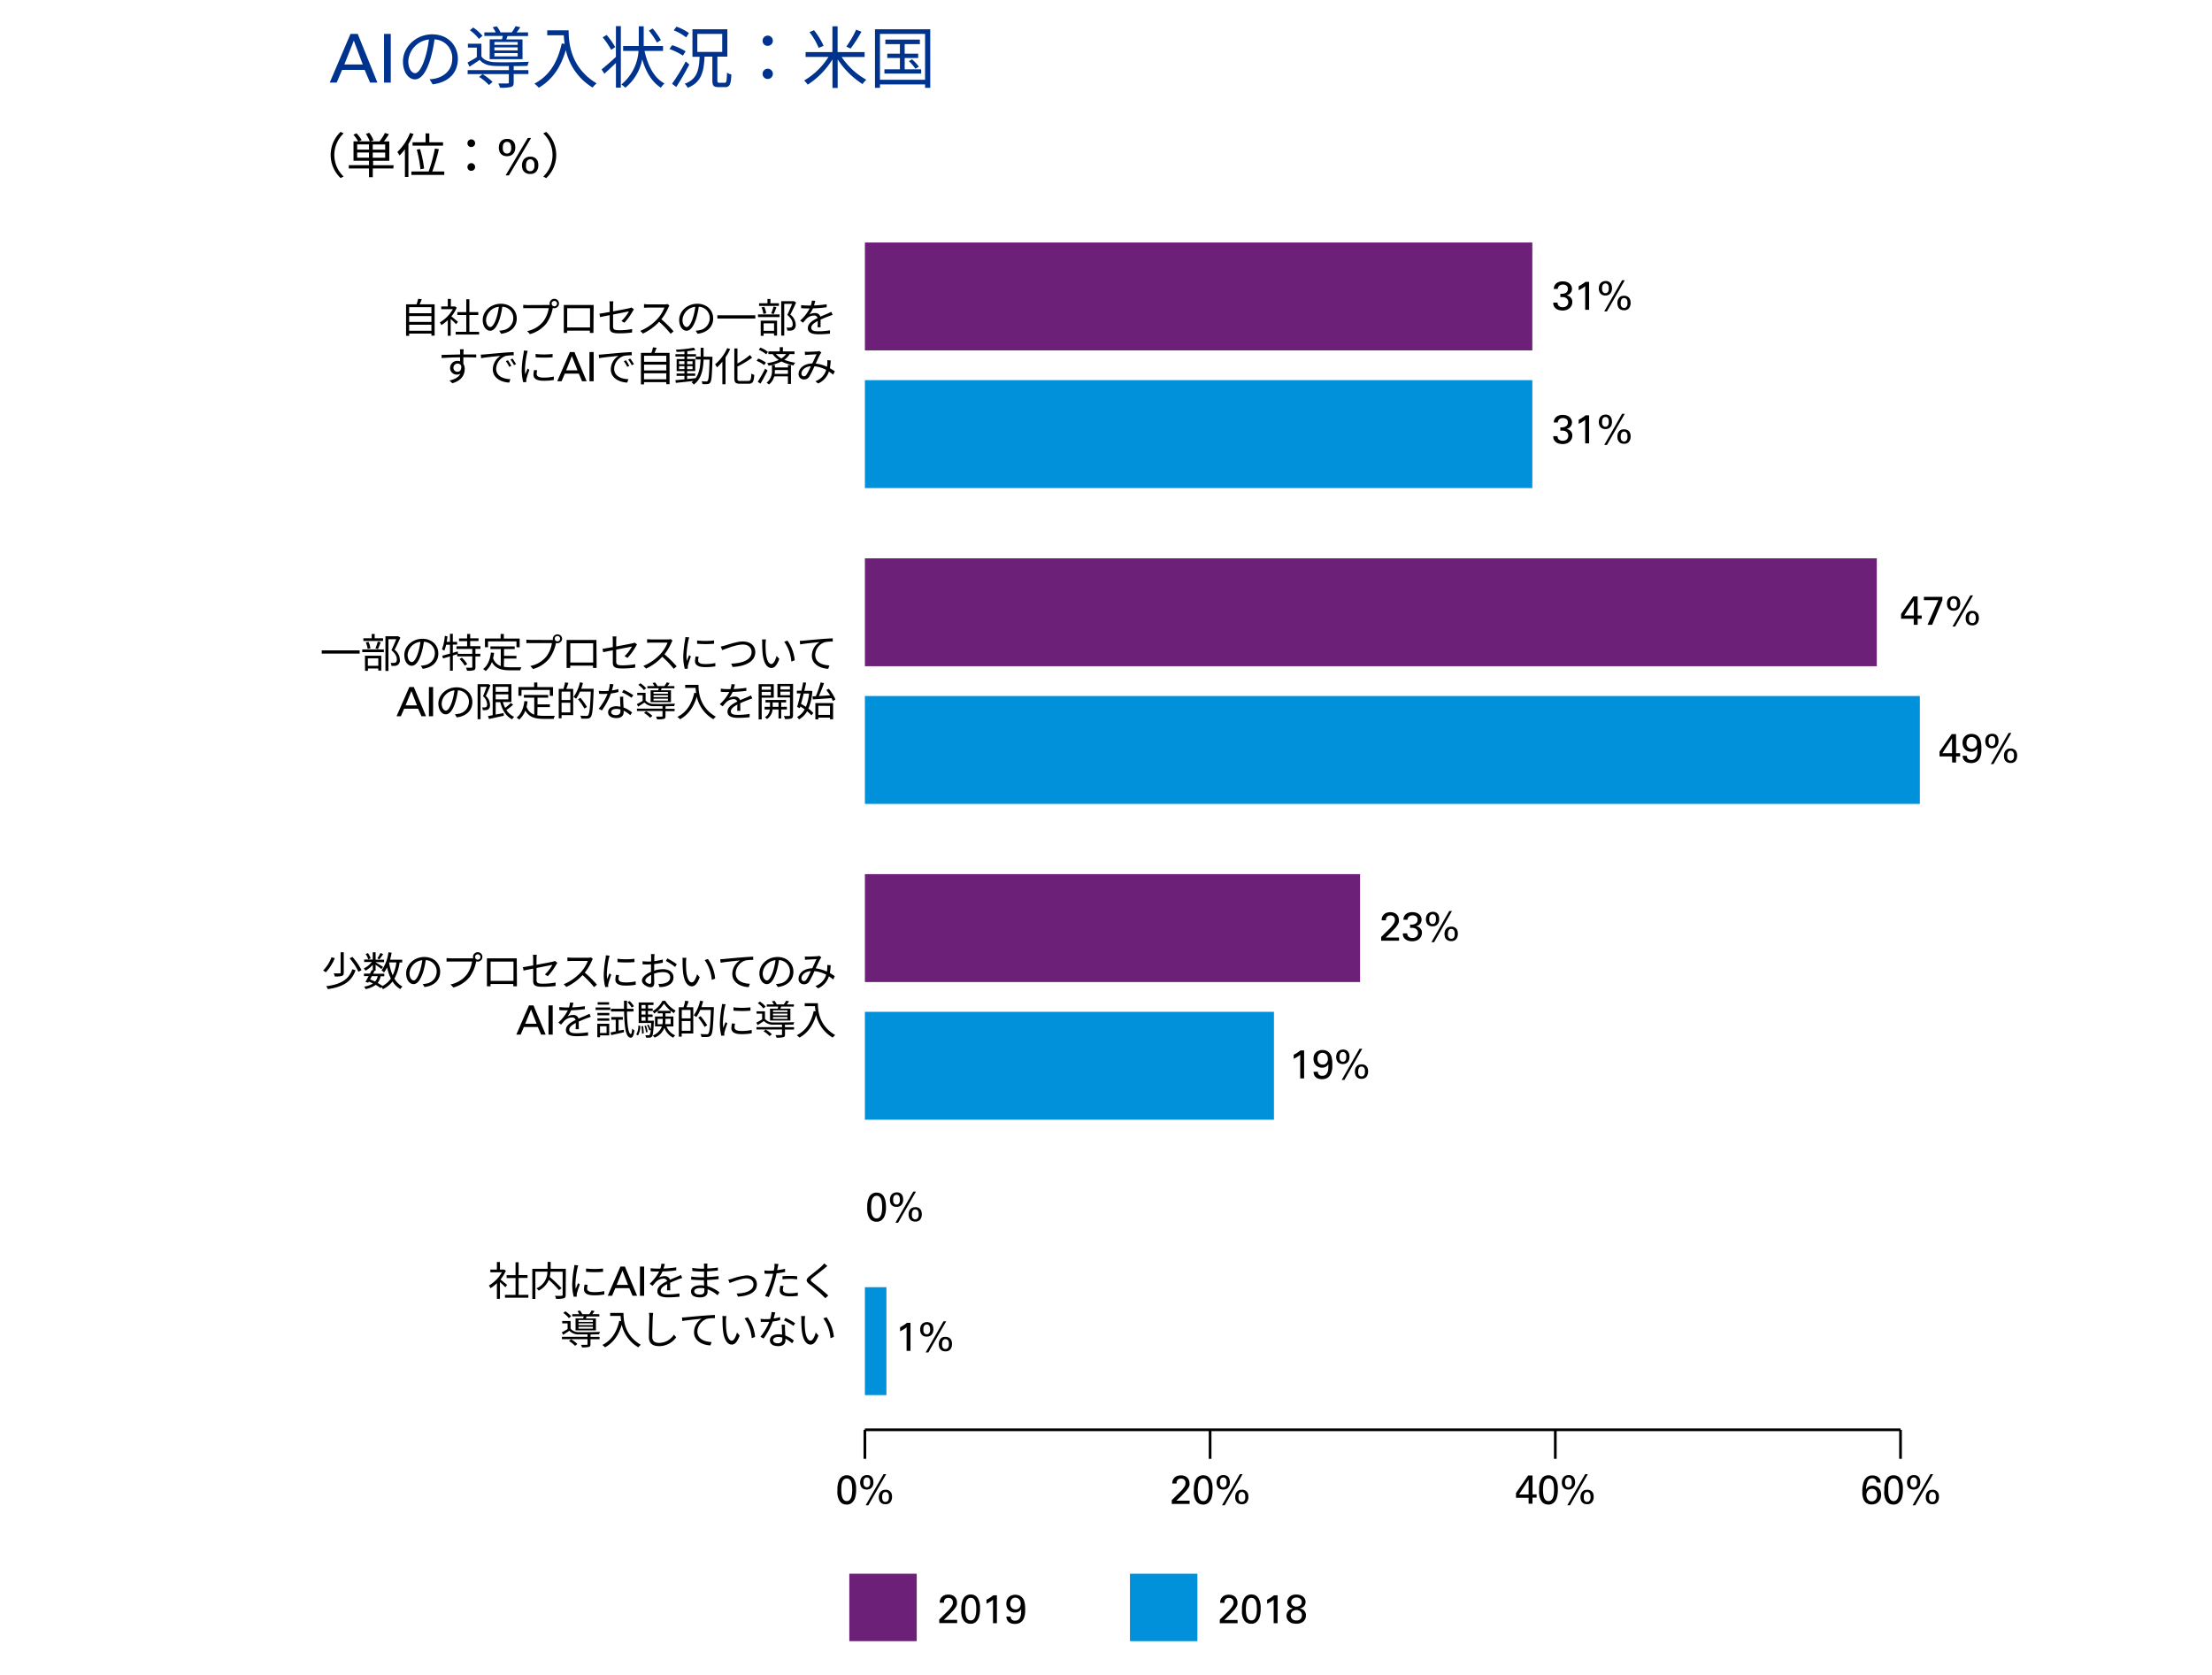 <svg xmlns="http://www.w3.org/2000/svg" viewBox="0 0 820 621"><defs><style>.cls-1{fill:#fff;}.cls-2{fill:#0091da;}.cls-3{fill:#6d2077;}.cls-4{fill:#00338d;}</style></defs><g id="レイヤー_2" data-name="レイヤー 2"><g id="レイヤー_1-2" data-name="レイヤー 1"><rect class="cls-1" width="820" height="621"/></g><g id="レイヤー_3" data-name="レイヤー 3"><rect class="cls-2" x="320.62" y="477.15" width="7.98" height="40"/><rect class="cls-2" x="320.62" y="375.07" width="151.64" height="40"/><rect class="cls-3" x="320.62" y="324.03" width="183.57" height="40"/><rect class="cls-2" x="320.62" y="258" width="391.08" height="40"/><rect class="cls-3" x="320.62" y="206.96" width="375.12" height="40"/><rect class="cls-2" x="320.62" y="140.92" width="247.42" height="40"/><rect class="cls-3" x="320.62" y="89.89" width="247.42" height="40"/><path class="cls-4" d="M129.93,12.57h2.68l7.3,18.05h-2.73l-2-4.7h-8.37l-2,4.7h-2.58ZM127.66,23.9h6.82l-3.32-8.85Z"/><path class="cls-4" d="M142.36,12.57h2.5V30.62h-2.5Z"/><path class="cls-4" d="M159.25,29.4a16.3,16.3,0,0,0,2.13-.3c3.17-.7,6.27-3.05,6.27-7.33a6.85,6.85,0,0,0-6.57-7.17,52.12,52.12,0,0,1-1.48,7.12c-1.52,5.08-3.5,7.7-5.79,7.7s-4.43-2.55-4.43-6.62c0-5.38,4.8-10.07,10.85-10.07,5.8,0,9.5,4.1,9.5,9.09,0,5.2-3.43,8.68-9.33,9.45Zm-1.62-8.1A40,40,0,0,0,159,14.63a8.63,8.63,0,0,0-7.64,8c0,3.13,1.45,4.5,2.52,4.5S156.35,25.47,157.63,21.3Z"/><path class="cls-4" d="M190.43,26h5.45v1.45h-5.45v3.08c0,1-.2,1.45-1,1.7a15.15,15.15,0,0,1-4.1.27,5.77,5.77,0,0,0-.62-1.57c1.6.05,3,0,3.4,0s.52-.1.52-.43V27.47H173.36V26h15.29V24.5c-2,0-3.82,0-5.07-.05-2.6-.08-4.5-.73-5.75-2.25-1.22.85-2.45,1.67-3.77,2.52l-.75-1.55a35.59,35.59,0,0,0,3.45-2V17.65h-3.3V16.2h5v4.7c.94,1.45,2.82,2.07,5.09,2.15,2.88.1,9.33,0,12.5-.15a7,7,0,0,0-.5,1.5c-1.3.05-3.17.1-5.12.1Zm-12.9-11.57a14.81,14.81,0,0,0-3.35-3.22l1.25-1a15.73,15.73,0,0,1,3.42,3.07Zm1.35,13.05a19.73,19.73,0,0,1,3.72,2.87l-1.35,1.18a16.28,16.28,0,0,0-3.64-3Zm7.22-12.92c.1-.4.2-.85.3-1.25h-6.84V12h4.19a9.43,9.43,0,0,0-1.12-1.88l1.5-.37a8.47,8.47,0,0,1,1.4,2.25h4.2a18.65,18.65,0,0,0,1.4-2.3l1.75.4c-.45.7-.95,1.35-1.38,1.9h4.25v1.35h-7.6l-.45,1.25h6v7.34H181.53V14.58Zm5.8,1h-8.62v1.07h8.62Zm0,2h-8.62v1.12h8.62Zm0,2.12h-8.62V20.9h8.62Z"/><path class="cls-4" d="M210.8,11.23c0,4.42.58,13.84,10.38,19.67a8.49,8.49,0,0,0-1.5,1.55,21.61,21.61,0,0,1-9.93-13.93c-1.85,6.48-5,11-10,14A12.09,12.09,0,0,0,198.11,31c5.52-2.88,8.59-7.9,10.12-14.9l1.1.17a31.19,31.19,0,0,1-.33-3.19h-6.14V11.23Z"/><path class="cls-4" d="M228.33,9.68h1.82V32.5h-1.82V23.32c-1.47,1.43-3,2.85-4.27,4L223,25.75c1.32-1.08,3.4-2.85,5.32-4.68Zm-1.77,8.79a28.16,28.16,0,0,0-3.15-4.62l1.45-.9a27.85,27.85,0,0,1,3.22,4.52Zm12.37.4c1.2,5.45,3.52,10,7.4,12.08A7.13,7.13,0,0,0,245,32.5c-3.35-2.08-5.55-5.8-6.93-10.5a17.73,17.73,0,0,1-6.25,10.5,8.9,8.9,0,0,0-1.49-1.18,17.45,17.45,0,0,0,6.37-12.45H231V17.05h5.8c0-.53,0-1,0-1.52V9.75h1.82v5.78c0,.5,0,1,0,1.52h7.17v1.82Zm4.62-3.09a32.29,32.29,0,0,0-3-4.43l1.4-.8a28.89,28.89,0,0,1,3.05,4.3Z"/><path class="cls-4" d="M253.16,20.62a22.61,22.61,0,0,0-5-2.45l1-1.42a21.79,21.79,0,0,1,5,2.27Zm2.37,3.3c-1.43,2.73-3.27,5.95-4.85,8.33l-1.55-1.2a73.36,73.36,0,0,0,5.08-8.28Zm-1.18-10.07a18.14,18.14,0,0,0-4.59-2.6l1-1.37a17.67,17.67,0,0,1,4.64,2.4Zm14.33,16.82c.62,0,.75-.57.82-3.77a4.62,4.62,0,0,0,1.63.72c-.18,3.7-.65,4.68-2.3,4.68h-2.45c-1.85,0-2.3-.58-2.3-2.5V21h-2.9c-.28,5.77-1.2,9.5-6.23,11.55a5.55,5.55,0,0,0-1.12-1.5c4.6-1.73,5.27-4.93,5.52-10H256.7V10.85h12.93V21h-3.7v8.77c0,.75.1.9.72.9ZM258.5,19.25h9.23V12.58H258.5Z"/><path class="cls-4" d="M282.7,15.15A1.9,1.9,0,1,1,284.6,17,1.84,1.84,0,0,1,282.7,15.15Zm0,12.25a1.9,1.9,0,1,1,1.9,1.87A1.87,1.87,0,0,1,282.7,27.4Z"/><path class="cls-4" d="M312,21.12a26.83,26.83,0,0,0,9.15,8.45,8.55,8.55,0,0,0-1.4,1.6A30.76,30.76,0,0,1,310.53,22v10.6H308.6V22a29.61,29.61,0,0,1-9.17,9.38,10.82,10.82,0,0,0-1.32-1.55,26.17,26.17,0,0,0,9-8.73h-8.47V19.3h9.94V9.75h1.93V19.3h10v1.82Zm-8.52-3.37a24.93,24.93,0,0,0-3.4-5.85l1.67-.7A25.53,25.53,0,0,1,305.31,17Zm15.87-6A55.47,55.47,0,0,1,315.33,18l-1.6-.73A35.89,35.89,0,0,0,317.38,11Z"/><path class="cls-4" d="M344.85,10.85v21.7h-1.92V31.3H326.21v1.25h-1.85V10.85Zm-1.92,18.72v-17H326.21v17Zm-1.45-3.87v1.57H327.86V25.7h5.74V21.5h-4.69V19.9h4.69V16.35h-5.39V14.68H341v1.67h-5.63V19.9h5v1.6h-5v4.2ZM338.1,22a15.62,15.62,0,0,1,2.53,2.72l-1.28.75a18.28,18.28,0,0,0-2.42-2.82Z"/><path d="M122.58,57.45a11.78,11.78,0,0,1,3.69-8.57l1.12.56a11,11,0,0,0,0,16l-1.12.56A11.77,11.77,0,0,1,122.58,57.45Z"/><path d="M145.81,62.46h-7.62v3.22h-1.4V62.46H129.3V61.22h7.49V59.58h-5.74V52.39h1.71A13.39,13.39,0,0,0,131,49.93l1.17-.51a14.77,14.77,0,0,1,1.9,2.5l-1,.47h4a11.81,11.81,0,0,0-1.43-2.73l1.22-.45A11.75,11.75,0,0,1,138.45,52l-1.06.41h3.31a19.13,19.13,0,0,0,2-3.13l1.48.47c-.57.9-1.26,1.89-1.87,2.66h2v7.19h-6v1.64h7.62Zm-13.4-7h4.38V53.53h-4.38Zm4.38,3V56.52h-4.38v1.92Zm6-4.91h-4.61v1.92h4.61Zm0,3h-4.61v1.92h4.61Z"/><path d="M153.3,49.67a26.51,26.51,0,0,1-1.9,3.71V65.61h-1.3V55.31a19.78,19.78,0,0,1-2,2.34,11,11,0,0,0-.8-1.31A19.78,19.78,0,0,0,152,49.28Zm11.39,13.9v1.26H152.5V63.57h6.41a56.6,56.6,0,0,0,2.3-8.51l1.49.25a74.25,74.25,0,0,1-2.45,8.26Zm-6.93-10.82V49.44h1.39v3.31h5.08V54H152.94V52.75Zm-1.9,10a43,43,0,0,0-1.37-7.29l1.22-.22a44.55,44.55,0,0,1,1.51,7.22Z"/><path d="M173.29,53.15a1.42,1.42,0,1,1,1.42,1.35A1.35,1.35,0,0,1,173.29,53.15Zm0,8.82a1.42,1.42,0,1,1,1.42,1.35A1.37,1.37,0,0,1,173.29,62Z"/><path d="M188.13,51.5a3,3,0,0,1,1.34.27,2.34,2.34,0,0,1,.89.71,2.74,2.74,0,0,1,.5,1,4.73,4.73,0,0,1,.15,1.19,3.78,3.78,0,0,1-.25,1.46,2.75,2.75,0,0,1-.65,1,2.62,2.62,0,0,1-1,.59,3.7,3.7,0,0,1-2.34,0,2.49,2.49,0,0,1-.95-.57,2.67,2.67,0,0,1-.65-1,3.77,3.77,0,0,1-.24-1.42,4.17,4.17,0,0,1,.19-1.3,2.8,2.8,0,0,1,.6-1.05,2.75,2.75,0,0,1,1-.69A3.47,3.47,0,0,1,188.13,51.5ZM188,56.9a1.29,1.29,0,0,0,.89-.29,1.66,1.66,0,0,0,.45-.65,2.37,2.37,0,0,0,.17-.71c0-.23,0-.4,0-.5a4.74,4.74,0,0,0-.06-.71,2.45,2.45,0,0,0-.22-.71,1.61,1.61,0,0,0-.47-.54,1.62,1.62,0,0,0-1.71.07,1.6,1.6,0,0,0-.48.65,2.58,2.58,0,0,0-.18.74c0,.24,0,.41,0,.52s0,.28,0,.52a2.39,2.39,0,0,0,.18.71,1.61,1.61,0,0,0,.48.63A1.38,1.38,0,0,0,188,56.9Zm-.56,8.1,8.21-13.86h1.23L188.67,65Zm9.11-6.93.46,0a3.23,3.23,0,0,1,.57.12,3.49,3.49,0,0,1,.61.26,2.59,2.59,0,0,1,.6.46c.09.1.17.2.26.32a1.89,1.89,0,0,1,.24.45,3.24,3.24,0,0,1,.19.64,4.48,4.48,0,0,1,.08.88,3.61,3.61,0,0,1-.75,2.38,2.74,2.74,0,0,1-2.26.91,3.39,3.39,0,0,1-1.48-.29,2.69,2.69,0,0,1-.94-.74,2.65,2.65,0,0,1-.49-1,4.45,4.45,0,0,1-.14-1.14,3.93,3.93,0,0,1,.24-1.43,2.73,2.73,0,0,1,1.64-1.62A3.5,3.5,0,0,1,196.55,58.07Zm0,5.38a1.41,1.41,0,0,0,.87-.25,1.67,1.67,0,0,0,.48-.61,2.29,2.29,0,0,0,.21-.72c0-.24,0-.45,0-.62s0-.33,0-.57a2.43,2.43,0,0,0-.2-.72,1.58,1.58,0,0,0-.47-.62,1.28,1.28,0,0,0-.86-.27,1.32,1.32,0,0,0-.92.3,1.84,1.84,0,0,0-.47.7,3,3,0,0,0-.18.81c0,.27,0,.47,0,.61a4.42,4.42,0,0,0,0,.56,1.91,1.91,0,0,0,.21.65,1.37,1.37,0,0,0,.46.53A1.41,1.41,0,0,0,196.53,63.45Z"/><path d="M206.19,57.45a11.77,11.77,0,0,1-3.7,8.57l-1.11-.56a11,11,0,0,0,0-16l1.11-.56A11.79,11.79,0,0,1,206.19,57.45Z"/><path d="M161.12,112.81v11.61h-1.19v-.77h-8.25v.84h-1.15V112.81h3.89a17.83,17.83,0,0,0,.6-2.06l1.32.17c-.23.64-.51,1.32-.78,1.89Zm-9.44,1.06v2.24h8.25v-2.24Zm0,3.29v2.17h8.25v-2.17Zm8.25,5.44v-2.22h-8.25v2.22Z"/><path d="M169.07,120.16c-.41-.44-1.26-1.28-2-1.91v6.21H166v-5.8a15.67,15.67,0,0,1-2.37,1.86,4.57,4.57,0,0,0-.6-1,13.17,13.17,0,0,0,4.85-4.92h-4.31v-1H166v-2.79h1.13v2.79h1.35l.2,0,.65.42a14.17,14.17,0,0,1-2,3.27c.71.55,2.07,1.71,2.46,2ZM177.6,123V124h-8.67V123h3.92v-6.23h-3.32v-1.08h3.32v-4.75H174v4.75h3.3v1.08H174V123Z"/><path d="M185.07,122.59a10.83,10.83,0,0,0,1.32-.18,4.5,4.5,0,0,0,3.89-4.4,4.17,4.17,0,0,0-4.08-4.3,29.85,29.85,0,0,1-.91,4.27c-.95,3-2.17,4.62-3.59,4.62s-2.75-1.53-2.75-4c0-3.23,3-6,6.73-6,3.59,0,5.88,2.46,5.88,5.46s-2.12,5.21-5.78,5.67Zm-1-4.86a23.92,23.92,0,0,0,.85-4,5.25,5.25,0,0,0-4.74,4.8c0,1.88.9,2.7,1.56,2.7S183.28,120.23,184.07,117.73Z"/><path d="M203.31,113.05a4.7,4.7,0,0,0,.51,0,1.51,1.51,0,0,1-.08-.48,1.74,1.74,0,1,1,1.74,1.68,1.92,1.92,0,0,1-.59-.09l0,.17a14.67,14.67,0,0,1-2.31,5.53,11.91,11.91,0,0,1-6.1,4l-1.06-1.13a10.25,10.25,0,0,0,6-3.6,11.1,11.1,0,0,0,2-4.89h-7.93c-.6,0-1.14,0-1.53,0V113c.42,0,1,.09,1.55.09Zm3.19-.5a1,1,0,0,0-1-1,1,1,0,1,0,1,1Z"/><path d="M220,121.61c0,.48,0,1.64,0,1.8h-1.33c0-.1,0-.45,0-.85h-8.45c0,.39,0,.75,0,.85H209c0-.18,0-1.29,0-1.81v-7.38c0-.35,0-.81,0-1.17l1.38,0h8.32c.34,0,.9,0,1.36,0,0,.37,0,.79,0,1.17Zm-9.74-7.35v7.13h8.47v-7.13Z"/><path d="M230.37,119a14.35,14.35,0,0,0,2.76-3.57l-5.86,1.16v4.45c0,1,.39,1.37,2.25,1.37a25.2,25.2,0,0,0,4.83-.44l-.06,1.29a36.8,36.8,0,0,1-4.86.3c-2.88,0-3.41-.72-3.41-2.2v-4.53c-1.57.3-2.94.58-3.56.72l-.25-1.26c.7-.09,2.17-.35,3.81-.65v-2.56a7.87,7.87,0,0,0-.11-1.38h1.47a8,8,0,0,0-.11,1.38v2.34c2.64-.5,5.35-1,6-1.17a3.73,3.73,0,0,0,.82-.27l.91.69a6.26,6.26,0,0,0-.39.6,22.92,22.92,0,0,1-3.15,4.36Z"/><path d="M248.16,113.29a4.29,4.29,0,0,0-.38.66,19,19,0,0,1-2.61,4.39,43.79,43.79,0,0,1,4.53,4.47l-1.09.92a35.6,35.6,0,0,0-4.26-4.46,19.37,19.37,0,0,1-6,4.38l-1-1a17.61,17.61,0,0,0,6.38-4.46,13,13,0,0,0,2.57-4.17h-6c-.54,0-1.39.06-1.56.08v-1.37c.22,0,1.1.11,1.56.11h6a4,4,0,0,0,1.16-.14Z"/><path d="M257.89,122.59a10.56,10.56,0,0,0,1.32-.18,4.5,4.5,0,0,0,3.89-4.4,4.16,4.16,0,0,0-4.07-4.3,31.34,31.34,0,0,1-.92,4.27c-.94,3-2.17,4.62-3.59,4.62s-2.74-1.53-2.74-4c0-3.23,3-6,6.72-6,3.59,0,5.88,2.46,5.88,5.46s-2.12,5.21-5.77,5.67Zm-1-4.86a23,23,0,0,0,.85-4,5.26,5.26,0,0,0-4.74,4.8c0,1.88.9,2.7,1.56,2.7S256.1,120.23,256.89,117.73Z"/><path d="M280,116.87v1.22H265.93v-1.22Z"/><path d="M281,116.54h8v1h-8Zm7.75-3.13h-7.35v-1h3.1v-1.6h1.1v1.6h3.15ZM282,118.87h6.06v5.52h-1.12v-.8h-3.87v.89H282Zm1-2.51a10.55,10.55,0,0,0-.68-2.43l1-.19a8.52,8.52,0,0,1,.71,2.4Zm.08,3.5v2.76h3.87v-2.76Zm2.8-3.68a19.62,19.62,0,0,0,.87-2.55l1.08.26c-.32.87-.69,1.86-1,2.52Zm9.25-4.05c-.64,1.41-1.43,3.14-2.16,4.5a4.83,4.83,0,0,1,2,3.63,2.15,2.15,0,0,1-.76,1.95,2.24,2.24,0,0,1-1,.33,8.53,8.53,0,0,1-1.35,0,2.5,2.5,0,0,0-.32-1.11,7.45,7.45,0,0,0,1.22,0,1.65,1.65,0,0,0,.67-.16,1.34,1.34,0,0,0,.42-1.19c0-.94-.44-2-2-3.36.63-1.26,1.31-2.88,1.79-4.08h-2.92v11.76h-1.12V111.65h4.56l.18,0Z"/><path d="M303.08,121.3c.05-.57.06-1.53.06-2.31-1.42.75-2.41,1.51-2.41,2.49,0,1.17,1.19,1.33,2.77,1.33a27.25,27.25,0,0,0,4.18-.36l0,1.22c-1.16.13-2.86.24-4.2.24-2.2,0-4-.45-4-2.27s1.83-2.86,3.61-3.76a1.3,1.3,0,0,0-1.38-.92,4.12,4.12,0,0,0-2.65,1.1c-.43.4-.87,1-1.39,1.56l-1.06-.77a15.8,15.8,0,0,0,3.54-4.53h-.64c-.65,0-1.69,0-2.52-.09v-1.12c.82.09,1.89.15,2.58.15.33,0,.65,0,1,0a7.61,7.61,0,0,0,.39-1.84l1.27.1c-.11.42-.25,1-.47,1.71a41,41,0,0,0,4.69-.45v1.11a47.66,47.66,0,0,1-5.08.42,10.35,10.35,0,0,1-1.38,2.28,4.52,4.52,0,0,1,2.12-.55,1.92,1.92,0,0,1,2,1.35c1.05-.48,2-.84,2.79-1.2.46-.2.84-.38,1.27-.59l.49,1.13c-.38.1-.94.31-1.34.46-.87.33-2,.77-3.13,1.29,0,.86,0,2.12,0,2.84Z"/><path d="M171.77,132.44c0,.84,0,1.76,0,2.43a3.5,3.5,0,0,1,.5,1.91c0,2-1,4.24-4.57,5.28l-1.07-1c2-.45,3.44-1.26,4.07-2.58a2.2,2.2,0,0,1-1.31.38,2.44,2.44,0,0,1-2.54-2.49,2.66,2.66,0,0,1,2.71-2.6,3,3,0,0,1,1,.17c0-.44,0-1,0-1.47-2.33,0-4.93.12-6.85.25l0-1.17c1.7,0,4.58-.12,6.86-.15,0-.42,0-.76,0-1s-.06-.75-.09-.93h1.41l-.08.93c0,.22,0,.57,0,1h4.73l0,1.13c-.87-.05-2.26-.08-4.51-.08ZM171,135.7a1.36,1.36,0,0,0-1.36-.92,1.53,1.53,0,0,0-1.55,1.56,1.45,1.45,0,0,0,1.56,1.47C170.5,137.81,171.09,137.11,171,135.7Z"/><path d="M179.57,131.38c1-.09,3.9-.36,6.72-.6,1.68-.14,3.12-.21,4.14-.26v1.2a13.46,13.46,0,0,0-3,.24,5.22,5.22,0,0,0-3.5,4.7c0,2.89,2.79,3.81,5.28,3.9l-.44,1.26c-2.84-.12-6.08-1.59-6.08-4.91a6,6,0,0,1,2.85-5c-1.34.15-5.53.54-7.18.87l-.14-1.32C178.8,131.44,179.28,131.41,179.57,131.38Zm10,4.24-.79.36a14.22,14.22,0,0,0-1.27-2.11l.79-.33A17.33,17.33,0,0,1,189.53,135.62Zm1.77-.64-.81.36a12.92,12.92,0,0,0-1.32-2.09l.78-.34A24.06,24.06,0,0,1,191.3,135Z"/><path d="M195.65,130.07c-.1.26-.23.74-.3,1a33.54,33.54,0,0,0-.74,5.68,15.51,15.51,0,0,0,.12,2c.27-.67.61-1.54.85-2.13l.67.48a31.25,31.25,0,0,0-1.08,3.33,3.37,3.37,0,0,0-.08.66l0,.53-1.12.07a18,18,0,0,1-.56-4.77,39.15,39.15,0,0,1,.69-5.95,10.29,10.29,0,0,0,.1-1.05Zm3.5,7.2a5.32,5.32,0,0,0-.2,1.37c0,.67.46,1.33,2.57,1.33a17.15,17.15,0,0,0,3.79-.39l0,1.26a21.09,21.09,0,0,1-3.83.3c-2.57,0-3.72-.82-3.72-2.22a8.28,8.28,0,0,1,.25-1.75Zm-.61-6.06a27.73,27.73,0,0,0,6.31,0v1.23a38.85,38.85,0,0,1-6.29,0Z"/><path d="M211.28,130.49h1.66l4.52,10.83h-1.69l-1.2-2.82h-5.19l-1.21,2.82h-1.6Zm-1.41,6.8h4.23L212,132Z"/><path d="M218.52,130.49h1.55v10.83h-1.55Z"/><path d="M223.31,131.38c1-.09,3.9-.36,6.72-.6,1.68-.14,3.12-.21,4.14-.26v1.2a13.46,13.46,0,0,0-3,.24,5.22,5.22,0,0,0-3.5,4.7c0,2.89,2.79,3.81,5.28,3.9l-.44,1.26c-2.84-.12-6.08-1.59-6.08-4.91a6,6,0,0,1,2.85-5c-1.34.15-5.53.54-7.18.87l-.14-1.32C222.54,131.44,223,131.41,223.31,131.38Zm10,4.24-.79.36a14.22,14.22,0,0,0-1.27-2.11l.79-.33A17.33,17.33,0,0,1,233.27,135.62ZM235,135l-.81.36a12.92,12.92,0,0,0-1.32-2.09l.78-.34A24.06,24.06,0,0,1,235,135Z"/><path d="M248.21,130.81v11.61H247v-.77h-8.26v.84h-1.14V130.81h3.88a20.23,20.23,0,0,0,.61-2.06l1.31.17c-.23.64-.51,1.32-.77,1.89Zm-9.45,1.06v2.24H247v-2.24Zm0,3.29v2.17H247v-2.17ZM247,140.6v-2.22h-8.26v2.22Z"/><path d="M264.11,132.25s0,.42,0,.57c-.17,6.28-.31,8.37-.84,9a1.2,1.2,0,0,1-1,.55,10.6,10.6,0,0,1-1.88,0,3,3,0,0,0-.32-1.05c.74.06,1.42.08,1.72.08a.59.59,0,0,0,.55-.24c.36-.44.55-2.42.7-7.86h-2.21c-.19,4-.9,7.26-3.63,9.24a3.83,3.83,0,0,0-.85-.8,6.08,6.08,0,0,0,.68-.52c-2.35.27-4.75.52-6.49.7l-.17-1,3.36-.3v-1.29h-2.92v-.86h2.92v-.91h-2.89v-4.46h2.89v-.94h-3.34v-.87h3.34v-1c-1,.07-2,.13-2.91.16a2.75,2.75,0,0,0-.28-.82,49,49,0,0,0,6.68-.74l.57.86c-.84.18-1.89.31-3,.43v1.1H258v.87h-3.28v.94h3v4.46h-3v.91h3v.86h-3v1.18c1-.09,2.06-.19,3.1-.31v.07c1.35-1.77,1.75-4.18,1.89-7H257.9v-1.05h1.84c0-1.05,0-2.15,0-3.29h1.08c0,1.13,0,2.24,0,3.29ZM251.73,135h2V133.9h-2Zm2,1.83v-1.1h-2v1.1Zm1-2.91V135h2V133.9Zm2,1.81h-2v1.1h2Z"/><path d="M270.67,129.37a19.47,19.47,0,0,1-1.72,3.12v9.94h-1.16v-8.37a17.86,17.86,0,0,1-2,2.12,6.94,6.94,0,0,0-.7-1.13,16.53,16.53,0,0,0,4.49-6Zm6.76,11.83c.85,0,1-.54,1.1-2.71a3.94,3.94,0,0,0,1.09.48c-.18,2.43-.52,3.28-2.12,3.28h-3.17c-1.61,0-2.11-.45-2.11-2.08v-11h1.16v5.58A26.58,26.58,0,0,0,278,131.6l.82,1a36.37,36.37,0,0,1-5.45,3.27v4.35c0,.84.17,1,1,1Z"/><path d="M283.28,135.34a12,12,0,0,0-2.82-1.59l.63-.84a12.16,12.16,0,0,1,2.84,1.5Zm1.25,2c-.76,1.59-1.78,3.47-2.63,4.86l-1-.7a48.21,48.21,0,0,0,2.75-4.85Zm-.51-6a11.5,11.5,0,0,0-2.74-1.68l.62-.81a11.26,11.26,0,0,1,2.79,1.61Zm8.06,4h1.13v7h-1.13v-2.82H287a5.39,5.39,0,0,1-1.94,3,5.9,5.9,0,0,0-.89-.63,5.46,5.46,0,0,0,2-4.63v-1.94h1.1v.89h4.84Zm.66-4.09a6.85,6.85,0,0,1-2,2.11,19.15,19.15,0,0,0,4.06,1.1,2.77,2.77,0,0,0-.64,1,18.85,18.85,0,0,1-4.48-1.46,17.43,17.43,0,0,1-4.73,1.58,4.85,4.85,0,0,0-.58-.95,17.1,17.1,0,0,0,4.31-1.21,8.67,8.67,0,0,1-2.25-2.16h-1.59v-1h4.22v-1.56h1.17v1.56h4.29v1Zm-.66,7.35v-1.43h-4.84v.11a10.35,10.35,0,0,1-.07,1.32Zm-4.43-7.35a7.72,7.72,0,0,0,2,1.62,6.06,6.06,0,0,0,1.78-1.62Z"/><path d="M308.86,138.89a15.26,15.26,0,0,0-1.59-1.17,7.14,7.14,0,0,1-4,4.43l-1-.83a6.39,6.39,0,0,0,4-4.2,11.52,11.52,0,0,0-4.36-1.33,29.54,29.54,0,0,1-1.94,3.87,2.19,2.19,0,0,1-1.93,1,1.93,1.93,0,0,1-2-2c0-2.19,2.09-3.87,5.09-3.94.56-1.17,1.12-2.45,1.6-3.38-.61,0-2.46.12-3.18.17a8.94,8.94,0,0,0-1.13.1l-.06-1.26a9.7,9.7,0,0,0,1.16.06c.81,0,2.82-.1,3.47-.15a3.41,3.41,0,0,0,.74-.16l.79.61a2.74,2.74,0,0,0-.4.5c-.43.66-1.08,2.17-1.73,3.57a12.83,12.83,0,0,1,4.16,1.18,10.8,10.8,0,0,0,.13-1.11,10.17,10.17,0,0,0,0-1.36l1.27.13a21.27,21.27,0,0,1-.32,2.88,18.51,18.51,0,0,1,1.84,1.14Zm-8.3-3.12c-2.2.18-3.45,1.46-3.45,2.72a.91.91,0,0,0,.88,1,1.09,1.09,0,0,0,.93-.53A17.51,17.51,0,0,0,300.56,135.77Z"/><path d="M133.33,241.07v1.21H119.27v-1.21Z"/><path d="M134.29,240.74h8v1h-8ZM142,237.6H134.7v-1h3.09V235h1.1v1.6H142Zm-6.71,5.46h6.06v5.52h-1.12v-.79H136.4v.88h-1.07Zm1-2.51a9.75,9.75,0,0,0-.68-2.43l1-.19a8.29,8.29,0,0,1,.71,2.4Zm.08,3.5v2.76h3.87v-2.76Zm2.8-3.68a19,19,0,0,0,.87-2.54l1.08.25c-.32.87-.69,1.86-1,2.52Zm9.25-4c-.64,1.41-1.43,3.13-2.15,4.5a4.78,4.78,0,0,1,1.95,3.62,2.18,2.18,0,0,1-.76,2,2.46,2.46,0,0,1-1,.33,10,10,0,0,1-1.35,0,2.43,2.43,0,0,0-.32-1.1,8.58,8.58,0,0,0,1.22,0,1.61,1.61,0,0,0,.67-.16c.32-.19.42-.65.42-1.19,0-.94-.44-2.05-2-3.35.63-1.27,1.32-2.88,1.8-4.08H144v11.76h-1.12V235.85h4.56l.18,0Z"/><path d="M156,246.78a10.65,10.65,0,0,0,1.31-.18,4.5,4.5,0,0,0,3.89-4.4,4.16,4.16,0,0,0-4.07-4.3,29.9,29.9,0,0,1-.92,4.27c-.94,3.05-2.16,4.62-3.59,4.62s-2.74-1.53-2.74-4c0-3.23,3-6,6.72-6,3.59,0,5.89,2.46,5.89,5.46s-2.13,5.2-5.78,5.67Zm-1-4.86a23,23,0,0,0,.85-4,5.26,5.26,0,0,0-4.74,4.8c0,1.88.9,2.7,1.57,2.7S154.2,244.42,155,241.92Z"/><path d="M176.25,240.54v1.8h1.81v1h-1.81v3.93c0,.66-.16,1-.64,1.18a8.94,8.94,0,0,1-2.49.19,3.78,3.78,0,0,0-.37-1.12c.94,0,1.78,0,2,0s.33-.06.33-.29v-3.91h-5.59v-.81l-1.63.49v5.62h-1.05v-5.3l-2.57.76-.31-1,2.88-.8V239h-1.43a11.32,11.32,0,0,1-.68,2.21,6,6,0,0,0-.87-.5,17.44,17.44,0,0,0,1.06-5l1,.17c-.07.68-.18,1.38-.29,2.05h1.21v-3h1.05v3h1.6v1h-1.6V242l1.8-.53.14.89h5.28v-1.8h-5.86v-1h3.94v-1.9h-3v-1h3V235h1.14v1.62h3.1v1h-3.1v1.9h3.81v1Zm-5.05,3.25a10.81,10.81,0,0,1,2,2.39l-.93.57a10.71,10.71,0,0,0-1.91-2.45Z"/><path d="M186.78,247.17a15.12,15.12,0,0,0,2.51.18c.56,0,3.22,0,4,0a3.44,3.44,0,0,0-.43,1.13h-3.59c-3.21,0-5.52-.54-6.92-3.08a8.41,8.41,0,0,1-2.31,3.35,6.17,6.17,0,0,0-.95-.75c1.72-1.29,2.56-3.42,2.9-6.11l1.18.11a18.51,18.51,0,0,1-.38,2,4.56,4.56,0,0,0,2.85,2.9v-6.29h-3.84v-1h9v1h-3.95v2.5h4.59v1h-4.59Zm-5.87-7.25h-1.13v-3.23h5.81V235h1.19v1.71h5.86v3.23h-1.18v-2.18H180.91Z"/><path d="M204.46,237.24H205a1.56,1.56,0,0,1-.08-.48,1.74,1.74,0,0,1,3.47,0,1.77,1.77,0,0,1-2.32,1.58l0,.17A14.71,14.71,0,0,1,203.7,244a11.92,11.92,0,0,1-6.1,4l-1-1.13a10.27,10.27,0,0,0,6-3.59,11.26,11.26,0,0,0,2-4.9h-7.93c-.61,0-1.15,0-1.54.05v-1.32a14.56,14.56,0,0,0,1.55.09Zm3.19-.49a1,1,0,0,0-2,0,1,1,0,0,0,2,0Z"/><path d="M221.16,245.8c0,.49,0,1.64,0,1.8h-1.33c0-.1,0-.44,0-.85h-8.46c0,.39,0,.75,0,.85h-1.33c0-.18,0-1.29,0-1.81v-7.38a11.63,11.63,0,0,0,0-1.17l1.38,0h8.32c.34,0,.9,0,1.36,0,0,.38,0,.8,0,1.17Zm-9.74-7.35v7.13h8.47v-7.13Z"/><path d="M231.52,243.22a14.5,14.5,0,0,0,2.76-3.56l-5.85,1.15v4.45c0,1,.38,1.37,2.24,1.37a26.06,26.06,0,0,0,4.83-.43l-.06,1.29a38.6,38.6,0,0,1-4.86.3c-2.88,0-3.41-.73-3.41-2.21v-4.53c-1.56.3-2.94.58-3.56.72l-.25-1.26c.7-.09,2.17-.35,3.81-.64V237.3a8,8,0,0,0-.11-1.38h1.47a9.25,9.25,0,0,0-.1,1.38v2.34c2.63-.49,5.34-1,6-1.17a2.91,2.91,0,0,0,.82-.27l.91.69c-.1.15-.27.4-.38.6a23,23,0,0,1-3.16,4.37Z"/><path d="M249.31,237.48a4.29,4.29,0,0,0-.38.66,19,19,0,0,1-2.6,4.4,43.59,43.59,0,0,1,4.52,4.46l-1.09.92a34.89,34.89,0,0,0-4.26-4.46,19.26,19.26,0,0,1-6,4.38l-1-1a17.61,17.61,0,0,0,6.38-4.46,13.08,13.08,0,0,0,2.58-4.17h-6c-.55,0-1.4.07-1.57.08v-1.36c.22,0,1.1.1,1.57.1h6a4.45,4.45,0,0,0,1.16-.13Z"/><path d="M255.51,236.27c-.09.25-.23.73-.29,1a33.54,33.54,0,0,0-.74,5.68,15.66,15.66,0,0,0,.12,2.05c.26-.68.6-1.55.85-2.13l.67.47a31.57,31.57,0,0,0-1.09,3.33,4.25,4.25,0,0,0-.07.66l0,.53-1.11.07a18,18,0,0,1-.56-4.77,40.85,40.85,0,0,1,.68-5.95,7.8,7.8,0,0,0,.11-1.05Zm3.5,7.19a5.32,5.32,0,0,0-.2,1.37c0,.67.47,1.33,2.57,1.33a17.87,17.87,0,0,0,3.8-.38V247a22.06,22.06,0,0,1-3.82.29c-2.57,0-3.72-.82-3.72-2.21a8.37,8.37,0,0,1,.25-1.76Zm-.6-6.05a28.23,28.23,0,0,0,6.3,0v1.22a38.73,38.73,0,0,1-6.28,0Z"/><path d="M268.87,239.25c1.3-.39,4.3-1.47,6.55-1.47,2.54,0,4.57,1.42,4.57,3.92,0,3.56-3.66,5.29-8.4,5.55l-.54-1.25c4-.11,7.57-1.28,7.57-4.32,0-1.56-1.16-2.77-3.23-2.77-2.53,0-6.43,1.63-7.64,2.09l-.57-1.31C267.73,239.58,268.29,239.41,268.87,239.25Z"/><path d="M283.8,238.52a33.9,33.9,0,0,0,.11,3.51c.24,2.48,1,4.12,2.07,4.12.79,0,1.5-1.53,1.91-3l1,1.08c-.91,2.52-1.86,3.38-2.91,3.38-1.44,0-2.83-1.4-3.25-5.25a36.71,36.71,0,0,1-.17-4,8.66,8.66,0,0,0-.09-1.33l1.48,0A13.1,13.1,0,0,0,283.8,238.52Zm10.81,6.23-1.26.49a14.38,14.38,0,0,0-2.64-7.35l1.2-.41A15,15,0,0,1,294.61,244.75Z"/><path d="M297.85,237.48c1-.09,3.9-.37,6.72-.6,1.67-.13,3.11-.21,4.13-.26v1.21a12.9,12.9,0,0,0-3,.24,5.18,5.18,0,0,0-3.5,4.68c0,2.91,2.79,3.82,5.28,3.91l-.45,1.25c-2.83-.11-6.07-1.58-6.07-4.9a6,6,0,0,1,2.85-5c-1.35.16-5.53.54-7.19.87l-.14-1.31C297.07,237.54,297.55,237.51,297.85,237.48Z"/><path d="M151.75,254.68h1.66l4.52,10.83h-1.69L155,262.7h-5.19l-1.21,2.81H147Zm-1.41,6.8h4.23l-2.06-5.31Z"/><path d="M159,254.68h1.55v10.83H159Z"/><path d="M168.62,264.78a10.83,10.83,0,0,0,1.32-.18,4.5,4.5,0,0,0,3.89-4.4,4.17,4.17,0,0,0-4.08-4.3,29.85,29.85,0,0,1-.91,4.27c-.94,3.05-2.17,4.62-3.59,4.62s-2.74-1.53-2.74-4c0-3.23,3-6,6.72-6,3.59,0,5.88,2.46,5.88,5.46s-2.12,5.2-5.77,5.67Zm-1-4.86a23.92,23.92,0,0,0,.85-4,5.26,5.26,0,0,0-4.74,4.8c0,1.88.9,2.7,1.56,2.7S166.83,262.42,167.62,259.92Z"/><path d="M181.8,254c-.48,1.26-1.11,2.79-1.7,4a4.31,4.31,0,0,1,1.53,3.23,1.87,1.87,0,0,1-.63,1.72,2,2,0,0,1-.87.28,6.23,6.23,0,0,1-1.15,0,2.23,2.23,0,0,0-.29-1,5.1,5.1,0,0,0,1,0,1.48,1.48,0,0,0,.54-.14,1.16,1.16,0,0,0,.35-1,4.11,4.11,0,0,0-1.54-3c.49-1.08,1-2.46,1.37-3.49h-2.27v12h-1.09V253.61h3.8l.18-.05Zm8.43,7.2a21.72,21.72,0,0,1-2.5,2,6.6,6.6,0,0,0,2.89,2.53,3.45,3.45,0,0,0-.76.91c-2.28-1.12-3.69-3.45-4.43-6.37h-1.68v4.61l2.95-.56.07,1-5.49,1.2-.38-1.08,1.74-.32V253.62h6.94v6.62h-3.16a9.93,9.93,0,0,0,.85,2.15,16.38,16.38,0,0,0,2.06-1.8Zm-6.48-6.6v1.83h4.68v-1.83Zm0,4.64h4.68v-1.87h-4.68Z"/><path d="M199.19,265.17a15.12,15.12,0,0,0,2.51.18c.56,0,3.22,0,4,0a3.44,3.44,0,0,0-.43,1.13h-3.59c-3.21,0-5.52-.54-6.93-3.08a8.29,8.29,0,0,1-2.3,3.35,6.17,6.17,0,0,0-.95-.75c1.72-1.29,2.56-3.42,2.9-6.11l1.17.11a16.37,16.37,0,0,1-.37,2,4.56,4.56,0,0,0,2.85,2.9v-6.29h-3.84v-1h9v1h-3.95v2.5h4.58v1h-4.58Zm-5.87-7.25h-1.13v-3.23H198V253h1.19v1.71H205v3.23h-1.17v-2.18H193.32Z"/><path d="M210.72,253.16c-.26.73-.54,1.55-.81,2.2h2.57v9.73h-4.3v1.19h-1.05V255.36h1.73a18.44,18.44,0,0,0,.62-2.43Zm.71,3.21h-3.25v3.13h3.25Zm0,7.72v-3.6h-3.25v3.6Zm8.63-8.2c-.25,6.83-.45,9.15-1.07,9.88a1.54,1.54,0,0,1-1.22.6,16.29,16.29,0,0,1-2.3,0,2.59,2.59,0,0,0-.38-1.09c1,.09,1.93.09,2.29.09s.48,0,.63-.23c.52-.52.75-2.8,1-8.77H215a12.48,12.48,0,0,1-1.45,2.63,8.29,8.29,0,0,0-.95-.64A14.78,14.78,0,0,0,215,252.9l1.1.26a20.66,20.66,0,0,1-.66,2.16h4.63Zm-3.42,6.76a26.74,26.74,0,0,0-2.36-3.46l.9-.52a28.38,28.38,0,0,1,2.43,3.4Z"/><path d="M229.25,256.52a19.72,19.72,0,0,1-2.77.54,26.44,26.44,0,0,1-3.35,6.28l-1.21-.6a21.13,21.13,0,0,0,3.29-5.55c-.45,0-.9.05-1.35.05s-1.21,0-1.78-.05l-.1-1.12a16.11,16.11,0,0,0,1.89.1c.55,0,1.12,0,1.71-.07a12,12,0,0,0,.48-2.57l1.38.12c-.16.54-.36,1.44-.61,2.3a16.21,16.21,0,0,0,2.39-.54Zm1.79,1.72a14.32,14.32,0,0,0,0,1.6c0,.54.08,1.52.11,2.42a10.37,10.37,0,0,1,3.17,1.86l-.66,1a10.37,10.37,0,0,0-2.47-1.69c0,.22,0,.43,0,.59,0,1.19-.81,2.16-2.7,2.16-1.68,0-3.06-.67-3.06-2.14s1.33-2.25,3.06-2.25A7.46,7.46,0,0,1,230,262c-.05-1.22-.12-2.67-.15-3.71ZM230,263a5.58,5.58,0,0,0-1.55-.21c-1.13,0-1.88.49-1.88,1.16s.58,1.16,1.77,1.16,1.67-.68,1.67-1.41C230,263.5,230,263.26,230,263Zm4.09-4.35a18.32,18.32,0,0,0-3.5-2l.6-.94a24.6,24.6,0,0,1,3.59,2Z"/><path d="M246.7,262.75h3.38v.87H246.7v1.85c0,.58-.12.87-.6,1a9.25,9.25,0,0,1-2.54.17,3.23,3.23,0,0,0-.39-1c1,0,1.86,0,2.11,0s.32-.06.32-.26v-1.83h-9.48v-.87h9.48v-.91c-1.2,0-2.37,0-3.14,0a4.56,4.56,0,0,1-3.56-1.35c-.76.51-1.52,1-2.34,1.51l-.47-.93a21.62,21.62,0,0,0,2.14-1.2v-2.11h-2v-.87h3.09v2.82a3.8,3.8,0,0,0,3.16,1.29c1.78.06,5.78,0,7.75-.09a3.68,3.68,0,0,0-.31.9c-.81,0-2,.06-3.18.06Zm-8-6.94a9.08,9.08,0,0,0-2.07-1.94l.77-.59a9.81,9.81,0,0,1,2.12,1.84Zm.84,7.83a11.59,11.59,0,0,1,2.3,1.73l-.83.7a10.06,10.06,0,0,0-2.26-1.78Zm4.47-7.75.19-.75H240v-.81h2.6a5.75,5.75,0,0,0-.7-1.13l.93-.22a4.77,4.77,0,0,1,.87,1.35h2.6a12.93,12.93,0,0,0,.87-1.38l1.08.24c-.28.42-.59.81-.85,1.14H250v.81h-4.71l-.28.75h3.72v4.4h-7.54v-4.4Zm3.6.61h-5.35v.65h5.35Zm0,1.23h-5.35v.68h5.35Zm0,1.27h-5.35v.68h5.35Z"/><path d="M258.94,253.87c0,2.66.36,8.31,6.43,11.81a5.46,5.46,0,0,0-.93.93,13,13,0,0,1-6.15-8.36c-1.14,3.89-3.09,6.62-6.18,8.37a7,7,0,0,0-1-.88c3.42-1.73,5.32-4.74,6.27-8.94l.68.11a18.75,18.75,0,0,1-.2-1.92H254v-1.12Z"/><path d="M273.29,263.49c0-.57.06-1.53.06-2.31-1.42.75-2.41,1.52-2.41,2.49,0,1.17,1.19,1.33,2.77,1.33a27.14,27.14,0,0,0,4.18-.36l0,1.22a39.31,39.31,0,0,1-4.2.24c-2.19,0-4-.45-4-2.27s1.83-2.86,3.61-3.76a1.29,1.29,0,0,0-1.38-.91,4.11,4.11,0,0,0-2.65,1.09c-.43.41-.87,1-1.39,1.56l-1.06-.77a15.79,15.79,0,0,0,3.54-4.52h-.64c-.65,0-1.69,0-2.52-.1V255.3c.82.09,1.89.15,2.58.15h1a7.68,7.68,0,0,0,.39-1.85l1.27.11c-.11.42-.25,1-.47,1.71a41.35,41.35,0,0,0,4.7-.46l0,1.12c-1.52.22-3.41.35-5.08.42a10.59,10.59,0,0,1-1.38,2.28,4.41,4.41,0,0,1,2.12-.56,1.92,1.92,0,0,1,2,1.35c1.06-.48,2-.84,2.79-1.2.46-.2.84-.37,1.27-.58l.5,1.12a12.77,12.77,0,0,0-1.35.47c-.87.33-2,.76-3.13,1.29,0,.85,0,2.11.05,2.83Z"/><path d="M282.37,258.62v8.05h-1.14V253.61h5.61v5Zm0-4.16v1.21h3.39v-1.21Zm3.39,3.3v-1.29h-3.39v1.29ZM289.6,263v3.34h-1V263h-2.2a4.81,4.81,0,0,1-2.08,3.54,3.76,3.76,0,0,0-.76-.66,3.75,3.75,0,0,0,1.83-2.88h-1.94v-1h2v-1.62h-1.67v-.91h7.63v.91H289.6v1.62h2.1v1Zm-1-1v-1.62h-2.17v1.62Zm5.37,3.12c0,.66-.16,1-.6,1.22a7.33,7.33,0,0,1-2.4.19,4,4,0,0,0-.38-1.11c.86,0,1.69,0,1.92,0s.33-.09.33-.33v-6.57H288.2v-5H294Zm-4.65-10.75v1.21h3.52v-1.21Zm3.52,3.32v-1.31H289.3v1.31Z"/><path d="M301.13,256.16a19.23,19.23,0,0,1-1.44,6.52,11,11,0,0,1,1.8,1.62l-.7.88a12.44,12.44,0,0,0-1.59-1.51,8.28,8.28,0,0,1-3,3,5.11,5.11,0,0,0-.71-.9,6.68,6.68,0,0,0,2.8-2.82c-.51-.37-1.07-.75-1.6-1.07l-.18.65-1-.49c.38-1.28.85-3.12,1.3-5H295.4v-1h1.69c.25-1.1.47-2.16.65-3.09l1.1.12c-.19.92-.42,1.94-.67,3h2.06l.21,0Zm-3.19.92c-.32,1.34-.66,2.66-1,3.83.59.33,1.22.71,1.81,1.11a17.31,17.31,0,0,0,1.18-4.94Zm3.27,1.05,1.22-.05a37.37,37.37,0,0,0,1.78-5.12l1.26.26c-.54,1.53-1.26,3.4-1.91,4.8l4.15-.26a17.48,17.48,0,0,0-1.4-2l.92-.45a16.76,16.76,0,0,1,2.48,4l-1,.54a8.11,8.11,0,0,0-.46-1.06c-2.51.17-5.1.37-6.93.47Zm1.05,2.49h6.57v6h-1.15V266h-4.32v.67h-1.1Zm1.1,1V265h4.32v-3.34Z"/><path d="M124.12,355.16a16.73,16.73,0,0,1-3.35,5.26,5.58,5.58,0,0,0-1-.66,13.32,13.32,0,0,0,3.1-4.9Zm7.68,4.5c-1.44,4.18-4.57,6.18-10.27,7a3.88,3.88,0,0,0-.62-1.08c5.46-.69,8.4-2.49,9.71-6.31ZM127.43,353v7.56c0,.69-.17,1-.68,1.2a8.84,8.84,0,0,1-2.65.21,3.74,3.74,0,0,0-.41-1.14c1,0,2,0,2.23,0s.35-.07.35-.3V353Zm3.21,1.72a23.17,23.17,0,0,1,3.38,4.91l-1.15.6a21.23,21.23,0,0,0-3.27-5Z"/><path d="M148.13,356.76a17.27,17.27,0,0,1-1.92,6,7.47,7.47,0,0,0,3,2.94,3.38,3.38,0,0,0-.79.94,8.1,8.1,0,0,1-2.9-2.83,10.08,10.08,0,0,1-3.59,2.88,5,5,0,0,0-.5-.78l-.35.36a14.77,14.77,0,0,0-1.82-1.19,8.68,8.68,0,0,1-3.77,1.56,2.25,2.25,0,0,0-.53-.91,8.14,8.14,0,0,0,3.3-1.17c-.5-.24-1-.48-1.52-.69l-.25.42-1-.35c.34-.57.76-1.33,1.18-2.11h-1.75v-.93h2.23c.23-.45.45-.89.63-1.29l.41.09v-2.07a10.13,10.13,0,0,1-2.71,2.2,4,4,0,0,0-.64-.84,8.46,8.46,0,0,0,3-2.38H135v-.92h3.18V353h1.06v2.74h3.15v.92h-3.15v.07c.67.38,2.34,1.4,2.76,1.7l-.63.79c-.41-.36-1.38-1.08-2.13-1.62v2.24h-.66l.26.06c-.17.33-.34.69-.53,1.05h4.14v.93h-1.35a5.91,5.91,0,0,1-1.1,2.5,15.06,15.06,0,0,1,1.78,1.1,8.51,8.51,0,0,0,3.1-2.73,19.52,19.52,0,0,1-1.39-4.14,10,10,0,0,1-1.13,1.87,6,6,0,0,0-.93-.76A14.51,14.51,0,0,0,144,353l1.18.16c-.16.89-.36,1.76-.57,2.58h4.49v1.05Zm-11.59-1.12a7.54,7.54,0,0,0-1-2l.87-.34a7.61,7.61,0,0,1,1,1.92Zm1.3,6.21c-.21.42-.44.82-.65,1.21.62.24,1.24.51,1.85.8a4.78,4.78,0,0,0,1-2Zm4.2-8.18c-.45.69-1,1.44-1.38,1.94l-.77-.36a13.58,13.58,0,0,0,1.15-2Zm2.19,3.14a20,20,0,0,0,1.34,4.74,16,16,0,0,0,1.37-4.79h-2.7Z"/><path d="M156.68,364.79a11.11,11.11,0,0,0,1.32-.18,4.5,4.5,0,0,0,3.88-4.4,4.16,4.16,0,0,0-4.07-4.3,29.85,29.85,0,0,1-.91,4.27c-1,3.05-2.17,4.62-3.6,4.62s-2.74-1.53-2.74-4c0-3.23,3-6.05,6.72-6.05s5.89,2.46,5.89,5.46-2.12,5.21-5.78,5.67Zm-1-4.86a23.93,23.93,0,0,0,.86-4,5.25,5.25,0,0,0-4.74,4.8c0,1.88.89,2.7,1.56,2.7S154.88,362.43,155.67,359.93Z"/><path d="M174.92,355.25a4.7,4.7,0,0,0,.51,0,1.51,1.51,0,0,1-.08-.48,1.74,1.74,0,1,1,1.73,1.68,1.85,1.85,0,0,1-.58-.09l0,.17a14.83,14.83,0,0,1-2.31,5.53,11.91,11.91,0,0,1-6.1,4L167,364.92a10.25,10.25,0,0,0,6-3.6,11.22,11.22,0,0,0,2-4.89h-7.93c-.6,0-1.14,0-1.53.05v-1.32c.42,0,1,.09,1.55.09Zm3.19-.5a1,1,0,0,0-1-1,1,1,0,1,0,1,1Z"/><path d="M191.62,363.81c0,.48,0,1.64,0,1.8h-1.33c0-.1,0-.45,0-.85h-8.45c0,.39,0,.75,0,.85h-1.33c0-.18,0-1.29,0-1.81v-7.38c0-.35,0-.81,0-1.17l1.38,0h8.32c.34,0,.9,0,1.36,0,0,.37,0,.79,0,1.17Zm-9.74-7.35v7.13h8.47v-7.13Z"/><path d="M202,361.23a14.35,14.35,0,0,0,2.76-3.57l-5.86,1.16v4.45c0,1,.39,1.37,2.25,1.37a25.28,25.28,0,0,0,4.83-.44l-.06,1.29a36.84,36.84,0,0,1-4.87.3c-2.88,0-3.4-.72-3.4-2.2v-4.53c-1.57.3-2.95.58-3.56.72l-.25-1.26c.69-.09,2.17-.35,3.81-.65v-2.56a7.87,7.87,0,0,0-.11-1.38H199a8,8,0,0,0-.11,1.38v2.34c2.63-.5,5.35-1,6-1.17a3.73,3.73,0,0,0,.82-.27l.91.69a6.26,6.26,0,0,0-.39.6,22.56,22.56,0,0,1-3.16,4.36Z"/><path d="M219.77,355.49a5.24,5.24,0,0,0-.39.66,18.56,18.56,0,0,1-2.6,4.39A42.63,42.63,0,0,1,221.3,365l-1.08.92a35.6,35.6,0,0,0-4.26-4.46,19.49,19.49,0,0,1-6,4.38l-1-1a17.69,17.69,0,0,0,6.38-4.46,13.33,13.33,0,0,0,2.57-4.17h-6c-.54,0-1.39.06-1.56.08v-1.37c.21,0,1.1.11,1.56.11h6a4,4,0,0,0,1.16-.14Z"/><path d="M226,354.27c-.09.26-.23.74-.29,1a32.52,32.52,0,0,0-.75,5.68,14,14,0,0,0,.13,2c.26-.67.6-1.54.85-2.13l.66.48a33.72,33.72,0,0,0-1.08,3.33,3.37,3.37,0,0,0-.08.66l.05.53-1.12.07a18.09,18.09,0,0,1-.55-4.77,39.34,39.34,0,0,1,.68-5.95,10.43,10.43,0,0,0,.11-1.05Zm3.5,7.2a5.32,5.32,0,0,0-.2,1.37c0,.67.46,1.33,2.57,1.33a17.09,17.09,0,0,0,3.79-.39l0,1.26a21,21,0,0,1-3.83.3c-2.57,0-3.71-.82-3.71-2.22a8.28,8.28,0,0,1,.25-1.75Zm-.6-6.06a27.64,27.64,0,0,0,6.3,0v1.23a38.85,38.85,0,0,1-6.29,0Z"/><path d="M242.46,359.81a11.73,11.73,0,0,1,3.36-.54c2.23,0,3.84,1.18,3.84,3s-1.16,2.94-3.26,3.44a9.81,9.81,0,0,1-1.89.19l-.44-1.18a9.12,9.12,0,0,0,1.8-.11c1.35-.24,2.57-.94,2.57-2.32s-1.18-1.94-2.63-1.94a10,10,0,0,0-3.33.59c0,1.26.06,2.56.06,3.21,0,1.38-.54,1.81-1.36,1.81-1.21,0-3.21-1.12-3.21-2.46s1.6-2.5,3.36-3.24v-.84c0-.6,0-1.29,0-1.95-.42,0-.81.05-1.13.05-.7,0-1.37,0-2-.08l0-1.14a13.67,13.67,0,0,0,2,.12c.36,0,.76,0,1.18,0,0-.78,0-1.43,0-1.7a5.87,5.87,0,0,0-.09-1.05h1.35c0,.27-.06.68-.08,1s0,.95,0,1.61a22.1,22.1,0,0,0,3.15-.6v1.18a30.54,30.54,0,0,1-3.19.51c0,.71,0,1.41,0,2ZM241.39,364c0-.54,0-1.55,0-2.63-1.24.57-2.16,1.41-2.16,2.09s1.06,1.26,1.66,1.26C241.21,364.67,241.39,364.41,241.39,364Zm6-8.73a24.89,24.89,0,0,1,3.5,2.17l-.62,1a20.38,20.38,0,0,0-3.43-2.22Z"/><path d="M254.3,356.52c0,.93,0,2.3.11,3.51.25,2.49,1,4.13,2.08,4.13.79,0,1.5-1.53,1.9-3l1,1.08c-.92,2.52-1.86,3.37-2.92,3.37-1.44,0-2.83-1.39-3.25-5.25a39.49,39.49,0,0,1-.17-4,7.45,7.45,0,0,0-.09-1.32l1.49,0A13.28,13.28,0,0,0,254.3,356.52Zm10.81,6.24-1.25.48a14.42,14.42,0,0,0-2.65-7.35l1.21-.4A14.88,14.88,0,0,1,265.11,362.76Z"/><path d="M268.35,355.49c1-.09,3.9-.38,6.72-.6,1.67-.14,3.11-.21,4.14-.26v1.2a13.51,13.51,0,0,0-3,.24,5.2,5.2,0,0,0-3.5,4.68c0,2.91,2.79,3.83,5.28,3.92l-.45,1.24c-2.83-.1-6.07-1.57-6.07-4.89a6,6,0,0,1,2.85-5c-1.35.15-5.53.54-7.18.87l-.14-1.32C267.58,355.55,268.06,355.52,268.35,355.49Z"/><path d="M287.63,364.79a10.83,10.83,0,0,0,1.32-.18,4.5,4.5,0,0,0,3.89-4.4,4.17,4.17,0,0,0-4.08-4.3,29.85,29.85,0,0,1-.91,4.27c-.94,3.05-2.17,4.62-3.59,4.62s-2.74-1.53-2.74-4c0-3.23,3-6.05,6.72-6.05,3.59,0,5.88,2.46,5.88,5.46s-2.12,5.21-5.77,5.67Zm-1-4.86a23.92,23.92,0,0,0,.85-4,5.26,5.26,0,0,0-4.74,4.8c0,1.88.9,2.7,1.56,2.7S285.84,362.43,286.63,359.93Z"/><path d="M308.86,363.09a15.26,15.26,0,0,0-1.59-1.17,7.16,7.16,0,0,1-4,4.43l-1-.83a6.39,6.39,0,0,0,4-4.2,11.52,11.52,0,0,0-4.36-1.33,29.54,29.54,0,0,1-1.94,3.87,2.21,2.21,0,0,1-1.94,1,1.92,1.92,0,0,1-2-2c0-2.19,2.09-3.87,5.09-3.94.56-1.17,1.12-2.45,1.6-3.38-.61.05-2.47.12-3.18.17a8.94,8.94,0,0,0-1.13.1l-.06-1.26a9.7,9.7,0,0,0,1.16.06c.81,0,2.82-.1,3.47-.15a3.41,3.41,0,0,0,.74-.16l.79.61a2.74,2.74,0,0,0-.4.5c-.43.66-1.08,2.17-1.73,3.57a12.83,12.83,0,0,1,4.16,1.18c.06-.37.1-.75.13-1.11a10.17,10.17,0,0,0,0-1.36l1.27.13a21.27,21.27,0,0,1-.32,2.88,21.18,21.18,0,0,1,1.84,1.14Zm-8.3-3.12c-2.2.18-3.45,1.46-3.45,2.72a.91.91,0,0,0,.88,1,1.09,1.09,0,0,0,.93-.53A18.17,18.17,0,0,0,300.56,360Z"/><path d="M196.1,372.69h1.66l4.52,10.83h-1.69l-1.21-2.82H194.2L193,383.52h-1.6Zm-1.41,6.8h4.23l-2.06-5.31Z"/><path d="M203.34,372.69h1.55v10.83h-1.55Z"/><path d="M213.39,381.5c.05-.57.06-1.53.06-2.31-1.42.75-2.42,1.51-2.42,2.49,0,1.17,1.2,1.33,2.78,1.33a27.25,27.25,0,0,0,4.18-.36l0,1.22c-1.16.13-2.87.24-4.2.24-2.2,0-4-.45-4-2.27s1.82-2.86,3.6-3.76a1.28,1.28,0,0,0-1.37-.92,4.12,4.12,0,0,0-2.65,1.1c-.44.4-.87,1-1.4,1.56l-1-.77a15.72,15.72,0,0,0,3.53-4.53h-.63c-.65,0-1.69,0-2.53-.09v-1.12c.82.09,1.89.15,2.59.15.32,0,.65,0,1,0a8,8,0,0,0,.38-1.84l1.27.1c-.11.42-.25,1-.46,1.71a41.42,41.42,0,0,0,4.69-.45v1.11a47.66,47.66,0,0,1-5.08.42,11.18,11.18,0,0,1-1.38,2.28,4.49,4.49,0,0,1,2.12-.55,1.92,1.92,0,0,1,2,1.35c1-.48,2-.84,2.79-1.2.46-.2.83-.38,1.27-.59l.49,1.13c-.39.1-.94.31-1.35.46-.86.33-2,.77-3.13,1.29,0,.86,0,2.12.05,2.84Z"/><path d="M220.79,373.46h5.45v.91h-5.45Zm5.06,10.35h-3.42v.69h-1v-5h4.4Zm-4.38-8.33h4.4v.89h-4.4Zm0,2h4.4v.9h-4.4Zm4.32-5.07h-4.24v-.9h4.24Zm-3.36,8v2.52h2.43v-2.52Zm8.83,1.3.06.93c-1.66.39-3.41.77-4.74,1.07l-.26-1,1.93-.38V378h-1.64v-1h4.28v1h-1.58v4.06Zm1.16-6.73c.09,5,.53,8.28,1.44,8.34.25,0,.42-.75.48-2a3.94,3.94,0,0,0,.85.63c-.28,2.18-.83,2.73-1.35,2.72-1.89-.06-2.35-3.81-2.49-9.72h-4.86v-1h4.83c0-.94,0-1.93,0-3h1.11q0,1.56,0,3h2.42v1Zm1.75-1.49a11.3,11.3,0,0,0-1.56-2l.8-.4A9.56,9.56,0,0,1,235,373Z"/><path d="M235.86,383.48a6.47,6.47,0,0,0,.78-3.32l.73.14a7,7,0,0,1-.86,3.54Zm6.52-5.13s0,.28,0,.43c-.16,3.69-.34,5-.7,5.46a1.09,1.09,0,0,1-.82.39,10.44,10.44,0,0,1-1.38,0,2.2,2.2,0,0,0-.26-.88c.52,0,1,0,1.21,0a.47.47,0,0,0,.41-.15,4.23,4.23,0,0,0,.38-1.85l-.53.21a8.44,8.44,0,0,0-.84-1.95l.55-.19a9,9,0,0,1,.83,1.81c.06-.61.11-1.41.16-2.41h-4.62V371.6h5.48v.94h-2v1.29h1.72v.9H240.2v1.34h1.72v.9H240.2v1.38Zm-4,2a14.28,14.28,0,0,1,.24,2.73l-.63.09a14.08,14.08,0,0,0-.22-2.74Zm-.58-7.8v1.29h1.5v-1.29Zm1.5,2.19h-1.5v1.34h1.5Zm-1.5,3.62h1.5V377h-1.5Zm1.69,4.35a11.23,11.23,0,0,0-.6-2.42l.57-.12a10.62,10.62,0,0,1,.63,2.39ZM246.61,371a10.82,10.82,0,0,0,3.83,3.62,6.9,6.9,0,0,0-.61.94,12.36,12.36,0,0,1-3.68-3.55,11.58,11.58,0,0,1-3.66,3.69,3.84,3.84,0,0,0-.57-.87,9.62,9.62,0,0,0,3.65-3.83Zm.48,9.51a5.73,5.73,0,0,0,3.22,3.27,4.5,4.5,0,0,0-.73.89A6.47,6.47,0,0,1,246.3,381a6.28,6.28,0,0,1-3.64,3.63,3.81,3.81,0,0,0-.73-.78,5.68,5.68,0,0,0,3.44-3.39h-2.55V376.8h2.85v-1.18h-1.85v-.92h4.79v.92h-1.92v1.18h2.94v3.69Zm-1.52-.85a9.24,9.24,0,0,0,.1-1.47v-.5h-1.88v2Zm1.12-2v.51a11.91,11.91,0,0,1-.08,1.46h2v-2Z"/><path d="M255.28,371.16c-.27.74-.55,1.56-.81,2.21H257v9.73h-4.3v1.19h-1.06V373.37h1.74a18.85,18.85,0,0,0,.62-2.43Zm.71,3.21h-3.25v3.14H256Zm0,7.73v-3.6h-3.25v3.6Zm8.63-8.21c-.25,6.84-.45,9.15-1.07,9.89a1.58,1.58,0,0,1-1.23.6,16.15,16.15,0,0,1-2.29,0,2.44,2.44,0,0,0-.39-1.09c1,.09,1.94.09,2.3.09s.48,0,.63-.23c.51-.52.74-2.8.95-8.77h-3.94a12.39,12.39,0,0,1-1.45,2.62,8.24,8.24,0,0,0-.95-.63,14.85,14.85,0,0,0,2.37-5.44l1.1.25a19.3,19.3,0,0,1-.66,2.16h4.63Zm-3.43,6.77a26.3,26.3,0,0,0-2.35-3.47l.9-.51a31.78,31.78,0,0,1,2.43,3.39Z"/><path d="M269,372.27c-.09.26-.23.74-.29,1A32.52,32.52,0,0,0,268,379a14,14,0,0,0,.13,2c.26-.67.6-1.54.85-2.13l.66.48a33.72,33.72,0,0,0-1.08,3.33,3.37,3.37,0,0,0-.08.66l.05.53-1.12.07a18.09,18.09,0,0,1-.55-4.77,39.34,39.34,0,0,1,.68-5.95,10.43,10.43,0,0,0,.11-1.05Zm3.5,7.2a5.32,5.32,0,0,0-.2,1.37c0,.67.46,1.33,2.57,1.33a17.09,17.09,0,0,0,3.79-.39l0,1.26a21,21,0,0,1-3.83.3c-2.57,0-3.71-.82-3.71-2.22a8.28,8.28,0,0,1,.25-1.75Zm-.6-6.06a27.64,27.64,0,0,0,6.3,0v1.23a38.85,38.85,0,0,1-6.29,0Z"/><path d="M291,380.76h3.37v.87H291v1.85c0,.58-.13.87-.61,1a9.81,9.81,0,0,1-2.54.16,3.26,3.26,0,0,0-.38-.94c1,0,1.86,0,2.1,0s.33-.06.33-.26v-1.83h-9.48v-.87h9.48v-.91c-1.21,0-2.37,0-3.15,0a4.57,4.57,0,0,1-3.56-1.35c-.76.51-1.52,1-2.34,1.51l-.46-.93a22.81,22.81,0,0,0,2.14-1.2v-2.11h-2.05v-.87h3.1v2.82A3.8,3.8,0,0,0,286.7,379c1.78.06,5.78,0,7.74-.09a3.81,3.81,0,0,0-.31.9c-.8,0-2,.06-3.17.06Zm-8-6.94a9.14,9.14,0,0,0-2.08-1.94l.78-.6a10.08,10.08,0,0,1,2.12,1.85Zm.83,7.83a12.38,12.38,0,0,1,2.31,1.72l-.84.71a10.13,10.13,0,0,0-2.26-1.79Zm4.48-7.76.18-.75h-4.24v-.81h2.6a5.93,5.93,0,0,0-.69-1.12l.93-.23a5.28,5.28,0,0,1,.86,1.35h2.6a9.23,9.23,0,0,0,.87-1.38l1.09.24c-.28.42-.59.81-.86,1.14h2.64v.81h-4.71l-.28.75H293v4.41h-7.55v-4.41Zm3.59.62h-5.34v.64h5.34Zm0,1.23h-5.34v.67h5.34Zm0,1.27h-5.34v.68h5.34Z"/><path d="M303.2,371.88c0,2.66.36,8.31,6.43,11.81a5.12,5.12,0,0,0-.93.93,13,13,0,0,1-6.15-8.36c-1.15,3.89-3.1,6.62-6.18,8.37a7.64,7.64,0,0,0-1-.88c3.42-1.73,5.33-4.74,6.27-8.94l.69.1c-.11-.69-.17-1.35-.21-1.92h-3.81v-1.11Z"/><path d="M187.33,477.17c-.4-.44-1.25-1.28-2-1.91v6.21h-1.13v-5.8a16.19,16.19,0,0,1-2.37,1.86,5,5,0,0,0-.6-1,13.14,13.14,0,0,0,4.84-4.92h-4.3v-1h2.43v-2.79h1.13v2.79h1.35l.2,0,.65.42a13.88,13.88,0,0,1-2,3.27c.71.55,2.08,1.71,2.46,2Zm8.53,2.79v1.09h-8.67V480h3.92v-6.23H187.8v-1.08h3.31V467.9h1.15v4.75h3.3v1.08h-3.3V480Z"/><path d="M209.7,480c0,.72-.17,1.08-.7,1.26a10.34,10.34,0,0,1-2.88.2,4.22,4.22,0,0,0-.39-1.13c1.09.05,2.14.05,2.47,0s.37-.1.37-.37v-8.55h-4.49a10.07,10.07,0,0,1-.28,1.95,46.09,46.09,0,0,1,4.37,4.17l-.95.72a37.64,37.64,0,0,0-3.76-3.83,8.1,8.1,0,0,1-3.77,4,4.63,4.63,0,0,0-.82-.84,6.71,6.71,0,0,0,4.06-6.19h-4.46V481.5h-1.13V470.34H203v-2.56h1.14v2.56h5.61Z"/><path d="M214.35,469.08c-.09.26-.23.74-.29,1a32.55,32.55,0,0,0-.74,5.68,15.51,15.51,0,0,0,.12,2c.26-.67.6-1.54.85-2.13l.67.48a31.57,31.57,0,0,0-1.09,3.33,4.25,4.25,0,0,0-.07.66l0,.53-1.11.07a18,18,0,0,1-.56-4.77,40.68,40.68,0,0,1,.68-6,8.16,8.16,0,0,0,.11-1Zm3.5,7.2a5.32,5.32,0,0,0-.2,1.37c0,.67.47,1.33,2.57,1.33a17.24,17.24,0,0,0,3.8-.39v1.26a21,21,0,0,1-3.82.3c-2.57,0-3.72-.82-3.72-2.22a8.28,8.28,0,0,1,.25-1.75Zm-.6-6.06a27.64,27.64,0,0,0,6.3,0v1.23a38.85,38.85,0,0,1-6.29,0Z"/><path d="M230,469.5h1.66l4.52,10.83h-1.69l-1.21-2.82h-5.19l-1.2,2.82h-1.6Zm-1.41,6.8h4.23L230.75,471Z"/><path d="M237.23,469.5h1.55v10.83h-1.55Z"/><path d="M247.28,478.31c0-.57.06-1.53.06-2.31-1.43.75-2.42,1.51-2.42,2.49,0,1.17,1.19,1.33,2.77,1.33a27.27,27.27,0,0,0,4.19-.36l0,1.22c-1.16.13-2.86.24-4.19.24-2.2,0-4-.45-4-2.27s1.83-2.86,3.61-3.76a1.29,1.29,0,0,0-1.38-.92,4.16,4.16,0,0,0-2.65,1.1c-.43.4-.86,1-1.39,1.56l-1.05-.77a15.72,15.72,0,0,0,3.53-4.53h-.64c-.65,0-1.69,0-2.52-.09v-1.12c.82.09,1.89.15,2.59.15.32,0,.65,0,1,0a7.61,7.61,0,0,0,.39-1.84l1.27.1c-.11.42-.25,1-.47,1.71a41.37,41.37,0,0,0,4.7-.45l0,1.11a47.66,47.66,0,0,1-5.08.42,10.35,10.35,0,0,1-1.38,2.28,4.53,4.53,0,0,1,2.13-.55,1.91,1.91,0,0,1,2,1.35c1.06-.48,2-.84,2.79-1.2.47-.2.84-.38,1.27-.59l.5,1.13c-.39.1-1,.31-1.35.46-.87.33-2,.77-3.13,1.29,0,.86,0,2.12.05,2.84Z"/><path d="M266,480.15a11.58,11.58,0,0,0-3.7-2.23c0,.37,0,.7,0,.93,0,1-.71,2.08-2.71,2.08-2.2,0-3.43-.76-3.43-2.2s1.35-2.27,3.57-2.27a8.87,8.87,0,0,1,1.28.09c0-.66-.06-1.36-.08-2h-.85c-1.05,0-2.75-.09-3.85-.21v-1.14a28.07,28.07,0,0,0,3.85.29H261v-2.13h-.76c-1.06,0-2.69-.12-3.6-.23V470a24.5,24.5,0,0,0,3.59.29H261v-1a8.18,8.18,0,0,0-.05-.88h1.32a7.43,7.43,0,0,0-.08,1c0,.18,0,.46,0,.82a33,33,0,0,0,3.93-.36l0,1.1c-1.21.12-2.53.24-4,.31v2.13a41.34,41.34,0,0,0,4.26-.39l0,1.13c-1.45.18-2.81.28-4.26.34,0,.77.07,1.55.1,2.25a12.88,12.88,0,0,1,4.47,2.31Zm-4.91-2.56a8.1,8.1,0,0,0-1.49-.14c-1.45,0-2.24.54-2.24,1.22s.6,1.2,2.12,1.2c.88,0,1.62-.26,1.62-1.28C261.12,478.34,261.11,478,261.11,477.59Z"/><path d="M271.41,474a21.47,21.47,0,0,1,5.42-1.22c2.17,0,3.75,1.26,3.75,3.29,0,2.86-2.85,4.33-7,4.57l-.5-1.15c3.32-.11,6.23-1,6.23-3.44,0-1.26-1-2.17-2.59-2.17-1.9,0-5.25,1.35-6.24,1.72l-.51-1.24A11,11,0,0,0,271.41,474Z"/><path d="M291.05,471.5c-1,.22-2.11.39-3.17.51-.14.64-.31,1.33-.48,2a42.87,42.87,0,0,1-2.41,6.81l-1.36-.43a31.89,31.89,0,0,0,2.57-6.65c.14-.49.27-1,.39-1.57-.5,0-1,0-1.39,0-.69,0-1.24,0-1.78-.06l-.05-1.17a14.15,14.15,0,0,0,1.84.11c.51,0,1.05,0,1.64-.06.11-.54.19-1,.24-1.31a7.55,7.55,0,0,0,0-1.23l1.5.12c-.1.33-.21.89-.27,1.19l-.24,1.09a23,23,0,0,0,2.93-.54Zm-.6,5.2a5.17,5.17,0,0,0-.22,1.34c0,.7.34,1.38,2.52,1.38a17.12,17.12,0,0,0,3-.29l0,1.22a24.67,24.67,0,0,1-3,.19c-2.42,0-3.69-.72-3.69-2.19a8.59,8.59,0,0,1,.23-1.75Zm-.39-3.61c.8-.08,1.81-.12,2.8-.12a25.21,25.21,0,0,1,2.65.12l0,1.14a22.73,22.73,0,0,0-2.59-.18,26.54,26.54,0,0,0-2.83.16Z"/><path d="M306.71,469.31c-.35.24-.81.63-1.06.84-1.07.88-3.27,2.59-4.4,3.49-.93.78-.93,1,.07,1.8,1.39,1.08,4.22,3.36,5.73,4.8l-1.12,1c-.31-.36-.73-.74-1.05-1.08-.84-.87-3.39-3-4.83-4.13s-1.29-1.84.1-3c1.15-.94,3.47-2.71,4.51-3.73a6.89,6.89,0,0,0,.88-1Z"/><path d="M218.89,495.57h3.37v.87h-3.37v1.85c0,.58-.13.87-.61,1a9.81,9.81,0,0,1-2.54.16,3.26,3.26,0,0,0-.38-.94c1,0,1.86,0,2.1,0s.33-.06.33-.26v-1.83h-9.48v-.87h9.48v-.91c-1.21,0-2.37,0-3.15,0a4.57,4.57,0,0,1-3.56-1.35c-.76.51-1.52,1-2.34,1.51l-.46-.93a22.81,22.81,0,0,0,2.14-1.2v-2.11h-2v-.87h3.1v2.82a3.8,3.8,0,0,0,3.16,1.29c1.78.06,5.78,0,7.74-.09a3.81,3.81,0,0,0-.31.9c-.8,0-2,.06-3.17.06Zm-8-6.94a9.14,9.14,0,0,0-2.08-1.94l.78-.6a10.08,10.08,0,0,1,2.12,1.85Zm.83,7.83a12.38,12.38,0,0,1,2.31,1.72l-.84.71a10.13,10.13,0,0,0-2.26-1.79Zm4.48-7.76c.06-.24.12-.51.18-.75h-4.24v-.81h2.6a5.93,5.93,0,0,0-.69-1.12l.93-.23a5.28,5.28,0,0,1,.86,1.35h2.6a9.23,9.23,0,0,0,.87-1.38l1.09.24c-.28.42-.59.81-.86,1.14h2.64V488h-4.71l-.28.75h3.72v4.41h-7.55V488.7Zm3.59.62h-5.34V490h5.34Zm0,1.23h-5.34v.67h5.34Zm0,1.27h-5.34v.68h5.34Z"/><path d="M231.13,486.69c0,2.66.36,8.31,6.43,11.81a5.12,5.12,0,0,0-.93.93,13,13,0,0,1-6.15-8.36c-1.15,3.89-3.1,6.62-6.18,8.37a7.64,7.64,0,0,0-1-.88c3.42-1.73,5.33-4.74,6.27-8.94l.69.1c-.11-.69-.17-1.35-.21-1.92H226.2v-1.11Z"/><path d="M242.14,486.69c-.08.48-.12,1-.16,1.49-.06,1.68-.18,5.19-.18,7.41,0,1.63,1.08,2.2,2.51,2.2a6.44,6.44,0,0,0,5.51-3.07l.85,1a7.69,7.69,0,0,1-6.39,3.27c-2.2,0-3.72-.9-3.72-3.31,0-2.21.15-6,.15-7.53a6.89,6.89,0,0,0-.14-1.5Z"/><path d="M254.16,488.3c1-.09,3.9-.38,6.72-.6,1.67-.14,3.12-.21,4.14-.26v1.2a13.51,13.51,0,0,0-3,.24,5.2,5.2,0,0,0-3.5,4.68c0,2.91,2.79,3.83,5.28,3.92l-.45,1.24c-2.83-.1-6.07-1.57-6.07-4.89a6,6,0,0,1,2.85-5c-1.34.15-5.53.54-7.18.87l-.14-1.32C253.39,488.36,253.87,488.33,254.16,488.3Z"/><path d="M269.11,489.33c0,.93,0,2.3.11,3.51.25,2.49,1,4.13,2.08,4.13.79,0,1.5-1.53,1.9-3l1,1.08c-.92,2.52-1.86,3.37-2.92,3.37-1.44,0-2.83-1.39-3.25-5.25a39.49,39.49,0,0,1-.17-4,7.45,7.45,0,0,0-.09-1.32l1.49,0A13.28,13.28,0,0,0,269.11,489.33Zm10.81,6.24-1.25.48A14.42,14.42,0,0,0,276,488.7l1.21-.4A14.88,14.88,0,0,1,279.92,495.57Z"/><path d="M289.21,489.33a18.39,18.39,0,0,1-2.77.54,26.35,26.35,0,0,1-3.35,6.29l-1.21-.6a21.13,21.13,0,0,0,3.29-5.55c-.45,0-.9,0-1.35,0s-1.21,0-1.78,0l-.09-1.13a13.94,13.94,0,0,0,1.89.11c.54,0,1.11,0,1.7-.08a11.87,11.87,0,0,0,.48-2.56l1.38.12c-.16.54-.36,1.44-.61,2.29a16.21,16.21,0,0,0,2.39-.54Zm1.8,1.73a14.41,14.41,0,0,0,0,1.6c0,.54.08,1.52.11,2.42a10.25,10.25,0,0,1,3.17,1.86l-.66,1a10.83,10.83,0,0,0-2.46-1.7c0,.23,0,.44,0,.6,0,1.19-.8,2.16-2.69,2.16-1.69,0-3.07-.67-3.07-2.14s1.33-2.25,3.07-2.25a7.45,7.45,0,0,1,1.45.13c0-1.21-.12-2.67-.15-3.7Zm-1,4.75a6,6,0,0,0-1.55-.21c-1.13,0-1.87.5-1.87,1.17s.57,1.16,1.76,1.16,1.67-.68,1.67-1.41C290,496.32,290,496.08,290,495.81Zm4.09-4.35a18.87,18.87,0,0,0-3.5-2l.6-.93a22.77,22.77,0,0,1,3.59,2Z"/><path d="M298.31,489.33a33.82,33.82,0,0,0,.11,3.51c.24,2.49,1,4.13,2.07,4.13.79,0,1.5-1.53,1.91-3l1,1.08c-.91,2.52-1.86,3.37-2.91,3.37-1.44,0-2.83-1.39-3.25-5.25a36.71,36.71,0,0,1-.17-4,7.48,7.48,0,0,0-.1-1.32l1.49,0A13.31,13.31,0,0,0,298.31,489.33Zm10.81,6.24-1.26.48a14.33,14.33,0,0,0-2.65-7.35l1.21-.4A15,15,0,0,1,309.12,495.57Z"/><path d="M310.44,552.39c0-.26,0-.58,0-.95a8.52,8.52,0,0,1,.15-1.17,6.68,6.68,0,0,1,.33-1.22,3.79,3.79,0,0,1,.6-1.1,3.09,3.09,0,0,1,1-.78,3,3,0,0,1,1.4-.3,3.21,3.21,0,0,1,1.34.25,2.83,2.83,0,0,1,.94.69,3.52,3.52,0,0,1,.63,1,7.43,7.43,0,0,1,.36,1.13,9.43,9.43,0,0,1,.17,1.17c0,.39,0,.75,0,1.07a9.82,9.82,0,0,1-.36,3,4.22,4.22,0,0,1-1.08,1.77,2.73,2.73,0,0,1-.56.42,3.46,3.46,0,0,1-.57.24,3.73,3.73,0,0,1-.52.11l-.42,0a3.22,3.22,0,0,1-1-.14,2.81,2.81,0,0,1-.78-.37,2.73,2.73,0,0,1-.61-.56,3.34,3.34,0,0,1-.42-.66,5.09,5.09,0,0,1-.26-.57,5.7,5.7,0,0,1-.21-.75c-.06-.29-.11-.61-.15-1A11.5,11.5,0,0,1,310.44,552.39Zm1.44-.08a13.54,13.54,0,0,0,.1,1.62,5.57,5.57,0,0,0,.33,1.31,2.21,2.21,0,0,0,.62.87,1.51,1.51,0,0,0,1,.31,1.44,1.44,0,0,0,1-.38,2.43,2.43,0,0,0,.62-1,5.4,5.4,0,0,0,.29-1.33,14.21,14.21,0,0,0,.08-1.44,15,15,0,0,0-.09-1.71,5.09,5.09,0,0,0-.32-1.33,2.12,2.12,0,0,0-.63-.86,1.68,1.68,0,0,0-2.06.09,2.62,2.62,0,0,0-.62,1,6.12,6.12,0,0,0-.28,1.38C311.91,551.37,311.88,551.85,311.88,552.31Z"/><path d="M321.45,546.79a2.38,2.38,0,0,1,1.09.23,2,2,0,0,1,.72.59,2.3,2.3,0,0,1,.4.85,4.07,4.07,0,0,1,.12,1,3.37,3.37,0,0,1-.2,1.21,2.35,2.35,0,0,1-.52.84,2.13,2.13,0,0,1-.78.5,2.76,2.76,0,0,1-1,.16,2.83,2.83,0,0,1-.93-.15,2,2,0,0,1-.77-.47,2.26,2.26,0,0,1-.52-.82,3.2,3.2,0,0,1-.2-1.18,3.83,3.83,0,0,1,.16-1.09,2.63,2.63,0,0,1,.48-.87,2.36,2.36,0,0,1,.8-.58A2.75,2.75,0,0,1,321.45,546.79Zm-.1,4.5a1,1,0,0,0,.72-.24,1.49,1.49,0,0,0,.37-.54,2.09,2.09,0,0,0,.13-.59,3.69,3.69,0,0,0,0-.41,4.41,4.41,0,0,0,0-.6,1.93,1.93,0,0,0-.18-.59,1.27,1.27,0,0,0-.38-.45,1,1,0,0,0-.64-.18,1,1,0,0,0-.74.24,1.29,1.29,0,0,0-.39.54,2.4,2.4,0,0,0-.14.62c0,.2,0,.34,0,.43s0,.24,0,.43a2.11,2.11,0,0,0,.14.59,1.33,1.33,0,0,0,.39.53A1.09,1.09,0,0,0,321.35,551.29ZM320.9,558l6.62-11.55h1L321.89,558Zm7.36-5.77.36,0a2.72,2.72,0,0,1,.46.1,2.39,2.39,0,0,1,.5.22,1.87,1.87,0,0,1,.48.38l.21.27a1.81,1.81,0,0,1,.2.37,3.07,3.07,0,0,1,.15.53,3.91,3.91,0,0,1,.06.73,3.11,3.11,0,0,1-.6,2,2.17,2.17,0,0,1-1.82.76,2.64,2.64,0,0,1-1.2-.24,2.14,2.14,0,0,1-.76-.62,2.42,2.42,0,0,1-.4-.86,4.33,4.33,0,0,1-.11-.95,3.34,3.34,0,0,1,.19-1.19,2.26,2.26,0,0,1,.54-.84,2.07,2.07,0,0,1,.79-.51A2.75,2.75,0,0,1,328.26,552.27Zm0,4.48a1.09,1.09,0,0,0,.71-.21,1.36,1.36,0,0,0,.39-.5,1.78,1.78,0,0,0,.16-.6c0-.2,0-.38,0-.52s0-.28,0-.48a2.2,2.2,0,0,0-.15-.6,1.39,1.39,0,0,0-.39-.51,1,1,0,0,0-.69-.22,1,1,0,0,0-.74.25,1.5,1.5,0,0,0-.38.58,2.29,2.29,0,0,0-.14.68c0,.22,0,.39,0,.5a4.7,4.7,0,0,0,0,.47,1.7,1.7,0,0,0,.17.54,1.12,1.12,0,0,0,.37.44A1.14,1.14,0,0,0,328.23,556.75Z"/><path d="M434.38,556.09l2.71-2.67c.29-.28.58-.56.85-.86a8.24,8.24,0,0,0,.76-.92,5.08,5.08,0,0,0,.61-1,2.39,2.39,0,0,0,.15-.83,2.3,2.3,0,0,0,0-.48,1.51,1.51,0,0,0-.22-.55,1.62,1.62,0,0,0-.5-.47,1.78,1.78,0,0,0-.89-.19,1.76,1.76,0,0,0-1,.23,1.66,1.66,0,0,0-.5.53,1.58,1.58,0,0,0-.2.6q0,.3,0,.45h-1.57c0-.13,0-.28,0-.46a3.53,3.53,0,0,1,.12-.58,3.12,3.12,0,0,1,.29-.62,2.47,2.47,0,0,1,.53-.62,2.66,2.66,0,0,1,1.15-.6,4.73,4.73,0,0,1,1.11-.15,4.32,4.32,0,0,1,1.18.17,3,3,0,0,1,1,.52,2.76,2.76,0,0,1,.73.94,3.3,3.3,0,0,1,.27,1.4,3.85,3.85,0,0,1,0,.49,1.88,1.88,0,0,1-.13.52,6.38,6.38,0,0,1-.35.67c-.17.25-.39.56-.67.92l-.39.43-.58.61-.57.61-.37.39-1.82,1.72H441v1.19h-6.62Z"/><path d="M442.58,552.39c0-.26,0-.58,0-.95a8.52,8.52,0,0,1,.15-1.17,6.68,6.68,0,0,1,.33-1.22,3.79,3.79,0,0,1,.6-1.1,3.09,3.09,0,0,1,1-.78,3,3,0,0,1,1.4-.3,3.21,3.21,0,0,1,1.34.25,2.83,2.83,0,0,1,.94.69,3.52,3.52,0,0,1,.63,1,7.43,7.43,0,0,1,.36,1.13,9.43,9.43,0,0,1,.17,1.17c0,.39,0,.75,0,1.07a9.82,9.82,0,0,1-.36,3,4.22,4.22,0,0,1-1.08,1.77,2.73,2.73,0,0,1-.56.42,3.46,3.46,0,0,1-.57.24,3.73,3.73,0,0,1-.52.11l-.42,0a3.22,3.22,0,0,1-1-.14,2.81,2.81,0,0,1-.78-.37,2.73,2.73,0,0,1-.61-.56,3.34,3.34,0,0,1-.42-.66,5.09,5.09,0,0,1-.26-.57,5.7,5.7,0,0,1-.21-.75,8,8,0,0,1-.14-1A9.29,9.29,0,0,1,442.58,552.39Zm1.44-.08a13.54,13.54,0,0,0,.1,1.62,5.57,5.57,0,0,0,.33,1.31,2.21,2.21,0,0,0,.62.87,1.51,1.51,0,0,0,1,.31,1.44,1.44,0,0,0,1.05-.38,2.43,2.43,0,0,0,.62-1,5.4,5.4,0,0,0,.29-1.33,14.21,14.21,0,0,0,.08-1.44,15,15,0,0,0-.09-1.71,5.09,5.09,0,0,0-.32-1.33,2.12,2.12,0,0,0-.63-.86,1.68,1.68,0,0,0-2.06.09,2.62,2.62,0,0,0-.62,1,6.12,6.12,0,0,0-.28,1.38C444.05,551.37,444,551.85,444,552.31Z"/><path d="M453.59,546.79a2.38,2.38,0,0,1,1.09.23,2,2,0,0,1,.72.59,2.3,2.3,0,0,1,.4.85,4.07,4.07,0,0,1,.12,1,3.37,3.37,0,0,1-.2,1.21,2.35,2.35,0,0,1-.52.84,2.13,2.13,0,0,1-.78.5,2.76,2.76,0,0,1-1,.16,2.83,2.83,0,0,1-.93-.15,2,2,0,0,1-.77-.47,2.26,2.26,0,0,1-.52-.82,3.2,3.2,0,0,1-.2-1.18,3.83,3.83,0,0,1,.16-1.09,2.63,2.63,0,0,1,.48-.87,2.36,2.36,0,0,1,.8-.58A2.75,2.75,0,0,1,453.59,546.79Zm-.1,4.5a1,1,0,0,0,.72-.24,1.49,1.49,0,0,0,.37-.54,2.09,2.09,0,0,0,.13-.59,3.69,3.69,0,0,0,0-.41,4.41,4.41,0,0,0,0-.6,1.93,1.93,0,0,0-.18-.59,1.27,1.27,0,0,0-.38-.45,1,1,0,0,0-.64-.18,1,1,0,0,0-.74.24,1.29,1.29,0,0,0-.39.54,2.4,2.4,0,0,0-.14.62c0,.2,0,.34,0,.43s0,.24,0,.43a2.11,2.11,0,0,0,.14.59,1.33,1.33,0,0,0,.39.53A1.09,1.09,0,0,0,453.49,551.29ZM453,558l6.63-11.55h1L454,558Zm7.36-5.77.37,0a2.84,2.84,0,0,1,.45.1,2.18,2.18,0,0,1,.5.22,1.87,1.87,0,0,1,.48.38l.21.27a1.81,1.81,0,0,1,.2.37,3.07,3.07,0,0,1,.15.53,3.91,3.91,0,0,1,.06.73,3.11,3.11,0,0,1-.6,2,2.17,2.17,0,0,1-1.82.76,2.67,2.67,0,0,1-1.2-.24,2.14,2.14,0,0,1-.76-.62,2.42,2.42,0,0,1-.4-.86,4.33,4.33,0,0,1-.11-.95,3.34,3.34,0,0,1,.19-1.19,2.39,2.39,0,0,1,.54-.84,2.07,2.07,0,0,1,.79-.51A2.75,2.75,0,0,1,460.4,552.27Zm0,4.48a1.09,1.09,0,0,0,.71-.21,1.36,1.36,0,0,0,.39-.5,1.78,1.78,0,0,0,.16-.6c0-.2,0-.38,0-.52s0-.28,0-.48a2.2,2.2,0,0,0-.15-.6,1.39,1.39,0,0,0-.39-.51,1,1,0,0,0-.69-.22,1,1,0,0,0-.74.25,1.5,1.5,0,0,0-.38.58,2.29,2.29,0,0,0-.14.68c0,.22,0,.39,0,.5a4.7,4.7,0,0,0,0,.47,1.7,1.7,0,0,0,.17.54,1.12,1.12,0,0,0,.37.44A1.14,1.14,0,0,0,460.37,556.75Z"/><path d="M336.08,492a6.35,6.35,0,0,1-.54.42l-.63.41c-.22.13-.43.25-.65.36l-.59.31V492c.49-.26,1-.53,1.41-.82a10.09,10.09,0,0,0,1.11-.81h1.33v10.38h-1.44Z"/><path d="M343.69,490.09a2.41,2.41,0,0,1,1.09.23,2.08,2.08,0,0,1,.72.59,2.37,2.37,0,0,1,.39.85,4.07,4.07,0,0,1,.12,1,3.38,3.38,0,0,1-.19,1.21,2.37,2.37,0,0,1-.53.84,2.13,2.13,0,0,1-.78.5,2.76,2.76,0,0,1-1,.16,2.83,2.83,0,0,1-.93-.15,2.07,2.07,0,0,1-.76-.47,2.37,2.37,0,0,1-.53-.82,3.21,3.21,0,0,1-.19-1.18,3.46,3.46,0,0,1,.16-1.09,2.17,2.17,0,0,1,.48-.87,2.15,2.15,0,0,1,.8-.58A2.75,2.75,0,0,1,343.69,490.09Zm-.11,4.5a1,1,0,0,0,.72-.24,1.38,1.38,0,0,0,.37-.54,2.19,2.19,0,0,0,.14-.59c0-.2,0-.33,0-.41a4.54,4.54,0,0,0-.05-.6,1.93,1.93,0,0,0-.18-.59,1.24,1.24,0,0,0-.37-.45,1.07,1.07,0,0,0-.65-.18,1.11,1.11,0,0,0-.74.23,1.47,1.47,0,0,0-.38.55,2,2,0,0,0-.14.62c0,.2,0,.34,0,.43s0,.23,0,.43a1.87,1.87,0,0,0,.14.59,1.41,1.41,0,0,0,.38.53A1.11,1.11,0,0,0,343.58,494.59Zm-.44,6.75,6.62-11.55h1l-6.62,11.55Zm7.35-5.77a2.62,2.62,0,0,1,.37,0,2.12,2.12,0,0,1,.46.1,2.89,2.89,0,0,1,.49.21,2.21,2.21,0,0,1,.49.39,3.17,3.17,0,0,1,.21.27,1.81,1.81,0,0,1,.19.37,3.07,3.07,0,0,1,.15.53,3.91,3.91,0,0,1,.06.73,3.12,3.12,0,0,1-.6,2,2.2,2.2,0,0,1-1.82.76,2.67,2.67,0,0,1-1.2-.24,2.23,2.23,0,0,1-.76-.63,2.2,2.2,0,0,1-.39-.85,3.87,3.87,0,0,1-.12-1,3.33,3.33,0,0,1,.2-1.19,2.51,2.51,0,0,1,.53-.85,2.26,2.26,0,0,1,.79-.5A2.75,2.75,0,0,1,350.49,495.57Zm0,4.48a1.06,1.06,0,0,0,.7-.21,1.45,1.45,0,0,0,.39-.5,1.94,1.94,0,0,0,.17-.6c0-.21,0-.38,0-.52s0-.28,0-.48a1.91,1.91,0,0,0-.16-.6,1.37,1.37,0,0,0-.38-.52,1.25,1.25,0,0,0-1.43,0,1.45,1.45,0,0,0-.39.59,2.67,2.67,0,0,0-.14.67c0,.23,0,.4,0,.51a3,3,0,0,0,0,.47,1.85,1.85,0,0,0,.16.54,1.23,1.23,0,0,0,.38.44A1.12,1.12,0,0,0,350.47,500.05Z"/><path d="M321.48,447.61c0-.26,0-.58,0-.95a10.31,10.31,0,0,1,.14-1.17,9.2,9.2,0,0,1,.33-1.22,3.88,3.88,0,0,1,.61-1.09,2.89,2.89,0,0,1,1-.79,3,3,0,0,1,1.4-.3,3.16,3.16,0,0,1,1.33.25,2.87,2.87,0,0,1,.95.69,3.28,3.28,0,0,1,.62,1,5.71,5.71,0,0,1,.36,1.13,7.86,7.86,0,0,1,.17,1.17c0,.39.05.75.05,1.07a9.47,9.47,0,0,1-.37,2.95,4.11,4.11,0,0,1-1.07,1.77,3,3,0,0,1-.56.42,4.38,4.38,0,0,1-.57.24,4.06,4.06,0,0,1-.52.11l-.42,0a3.22,3.22,0,0,1-1-.14,3,3,0,0,1-.79-.37,3,3,0,0,1-.61-.56,3.34,3.34,0,0,1-.42-.66,5.12,5.12,0,0,1-.25-.57,5.7,5.7,0,0,1-.21-.75c-.06-.29-.11-.61-.15-1A11.5,11.5,0,0,1,321.48,447.61Zm1.44-.08a11.74,11.74,0,0,0,.1,1.62,4.74,4.74,0,0,0,.33,1.31,2.12,2.12,0,0,0,.62.87,1.48,1.48,0,0,0,1,.31,1.44,1.44,0,0,0,1.05-.38,2.48,2.48,0,0,0,.63-1,5.9,5.9,0,0,0,.29-1.33,14.16,14.16,0,0,0,.07-1.44,15,15,0,0,0-.09-1.71,4.72,4.72,0,0,0-.32-1.33,2,2,0,0,0-.62-.86,1.51,1.51,0,0,0-1-.31,1.46,1.46,0,0,0-1.08.4,2.52,2.52,0,0,0-.63,1,5.63,5.63,0,0,0-.27,1.38C322.94,446.59,322.92,447.07,322.92,447.53Z"/><path d="M332.49,442a2.41,2.41,0,0,1,1.09.23,2.2,2.2,0,0,1,.72.59,2.45,2.45,0,0,1,.39.85,4.07,4.07,0,0,1,.12,1,3.38,3.38,0,0,1-.19,1.21,2.37,2.37,0,0,1-.53.84,2.13,2.13,0,0,1-.78.5,2.76,2.76,0,0,1-1,.16,2.83,2.83,0,0,1-.93-.15,1.94,1.94,0,0,1-.76-.47,2.28,2.28,0,0,1-.53-.82,3.21,3.21,0,0,1-.19-1.18,3.5,3.5,0,0,1,.16-1.09,2.32,2.32,0,0,1,.48-.87,2.26,2.26,0,0,1,.8-.58A2.75,2.75,0,0,1,332.49,442Zm-.11,4.5a1,1,0,0,0,.72-.24,1.38,1.38,0,0,0,.37-.54,2.11,2.11,0,0,0,.14-.59c0-.19,0-.33,0-.41a4.27,4.27,0,0,0-.05-.59,1.91,1.91,0,0,0-.18-.6,1.24,1.24,0,0,0-.37-.45,1.26,1.26,0,0,0-1.39.06,1.36,1.36,0,0,0-.38.54,2,2,0,0,0-.14.62c0,.2,0,.34,0,.43s0,.24,0,.43a1.81,1.81,0,0,0,.14.59,1.41,1.41,0,0,0,.38.53A1.11,1.11,0,0,0,332.38,446.51Zm-.44,6.75,6.62-11.55h1l-6.62,11.55Zm7.35-5.77.37,0a2.72,2.72,0,0,1,.46.1,2.64,2.64,0,0,1,.5.22,1.87,1.87,0,0,1,.48.38l.21.27a1.81,1.81,0,0,1,.19.37,3,3,0,0,1,.15.54,3.73,3.73,0,0,1,.06.72,3.11,3.11,0,0,1-.6,2,2.17,2.17,0,0,1-1.82.76,2.6,2.6,0,0,1-1.19-.24,2.14,2.14,0,0,1-.76-.62,2.26,2.26,0,0,1-.4-.86,3.81,3.81,0,0,1-.12-.95A3.33,3.33,0,0,1,337,449a2.37,2.37,0,0,1,.53-.84,2.15,2.15,0,0,1,.79-.51A2.79,2.79,0,0,1,339.29,447.49Zm0,4.48a1.06,1.06,0,0,0,.7-.21,1.36,1.36,0,0,0,.39-.5,1.79,1.79,0,0,0,.17-.6c0-.2,0-.38,0-.52s0-.28,0-.48a1.91,1.91,0,0,0-.16-.6,1.27,1.27,0,0,0-.38-.51,1.21,1.21,0,0,0-1.43,0,1.42,1.42,0,0,0-.39.58,2.74,2.74,0,0,0-.14.68c0,.22,0,.39,0,.5a2.88,2.88,0,0,0,0,.47,1.68,1.68,0,0,0,.16.54,1.15,1.15,0,0,0,.38.44A1.12,1.12,0,0,0,339.27,452Z"/><path d="M482,391a6.57,6.57,0,0,1-.55.42l-.63.41c-.22.13-.43.25-.65.36l-.59.31V391c.49-.26,1-.53,1.41-.82a10.09,10.09,0,0,0,1.11-.81h1.34v10.38H482Z"/><path d="M488.53,397.25a1.55,1.55,0,0,0,.38,1.1,1.62,1.62,0,0,0,1.28.43,1.86,1.86,0,0,0,1.32-.44,2.7,2.7,0,0,0,.68-1.1,5.33,5.33,0,0,0,.23-1.41c0-.49,0-.94,0-1.35a2.27,2.27,0,0,1-.48.63,2.23,2.23,0,0,1-.58.4,2.34,2.34,0,0,1-.63.21,3.36,3.36,0,0,1-.63.06,3.53,3.53,0,0,1-1.2-.21,3,3,0,0,1-1-.62,3.18,3.18,0,0,1-.7-1,4.1,4.1,0,0,1,0-2.95,3,3,0,0,1,.77-1,3,3,0,0,1,1.07-.59,3.83,3.83,0,0,1,1.21-.19,4.41,4.41,0,0,1,.91.11,3.05,3.05,0,0,1,.95.38,3.14,3.14,0,0,1,.87.78,3.73,3.73,0,0,1,.62,1.28,8.89,8.89,0,0,1,.22,1.1,14.76,14.76,0,0,1,.08,1.69c0,.26,0,.57,0,.94a8.4,8.4,0,0,1-.13,1.16,6.76,6.76,0,0,1-.35,1.22,3.5,3.5,0,0,1-.65,1.08,3.13,3.13,0,0,1-1.08.78,3.92,3.92,0,0,1-1.61.3,5.1,5.1,0,0,1-1.08-.12,3,3,0,0,1-1-.43,2.38,2.38,0,0,1-.74-.83,2.79,2.79,0,0,1-.31-1.34Zm3.72-4.72a2.78,2.78,0,0,0-.17-1,1.92,1.92,0,0,0-.45-.7,1.78,1.78,0,0,0-.64-.42,1.91,1.91,0,0,0-.74-.14,1.71,1.71,0,0,0-.8.18,1.73,1.73,0,0,0-.59.48,2.19,2.19,0,0,0-.35.7,3,3,0,0,0-.12.87,2.11,2.11,0,0,0,.56,1.58,1.89,1.89,0,0,0,1.41.55,1.71,1.71,0,0,0,1.39-.58A2.29,2.29,0,0,0,492.25,392.53Z"/><path d="M497.93,389.06a2.41,2.41,0,0,1,1.09.23,2.08,2.08,0,0,1,.72.59,2.38,2.38,0,0,1,.4.85,4.07,4.07,0,0,1,.12,1,3.37,3.37,0,0,1-.2,1.21,2.35,2.35,0,0,1-.52.84,2.13,2.13,0,0,1-.78.5,2.76,2.76,0,0,1-1,.16,2.83,2.83,0,0,1-.93-.15,2.11,2.11,0,0,1-.77-.47,2.35,2.35,0,0,1-.52-.82,3.2,3.2,0,0,1-.2-1.18,3.46,3.46,0,0,1,.16-1.09,2.17,2.17,0,0,1,.48-.87,2.15,2.15,0,0,1,.8-.58A2.75,2.75,0,0,1,497.93,389.06Zm-.1,4.5a1,1,0,0,0,.72-.24,1.35,1.35,0,0,0,.36-.54,2.19,2.19,0,0,0,.14-.59c0-.2,0-.33,0-.41a4.41,4.41,0,0,0,0-.6,1.93,1.93,0,0,0-.18-.59,1.27,1.27,0,0,0-.38-.45,1,1,0,0,0-.64-.18,1.14,1.14,0,0,0-.75.23,1.47,1.47,0,0,0-.38.55,2,2,0,0,0-.14.62,4.63,4.63,0,0,0,0,.86,1.87,1.87,0,0,0,.14.59,1.41,1.41,0,0,0,.38.53A1.14,1.14,0,0,0,497.83,393.56Zm-.45,6.75L504,388.76h1l-6.62,11.55Zm7.35-5.77a2.56,2.56,0,0,1,.37,0,2,2,0,0,1,.46.1,3,3,0,0,1,.5.21,2.16,2.16,0,0,1,.48.39l.21.27a1.81,1.81,0,0,1,.19.37,3,3,0,0,1,.16.53,3.91,3.91,0,0,1,.06.73,3.07,3.07,0,0,1-.61,2,2.19,2.19,0,0,1-1.82.76,2.6,2.6,0,0,1-1.19-.24,2.06,2.06,0,0,1-.76-.63,2.22,2.22,0,0,1-.4-.85,3.85,3.85,0,0,1-.11-.95,3.34,3.34,0,0,1,.19-1.19,2.38,2.38,0,0,1,.54-.85,2.09,2.09,0,0,1,.79-.5A2.69,2.69,0,0,1,504.73,394.54Zm0,4.48a1.09,1.09,0,0,0,.71-.21,1.45,1.45,0,0,0,.39-.5,1.91,1.91,0,0,0,.16-.6c0-.21,0-.38,0-.52s0-.28,0-.48a1.91,1.91,0,0,0-.16-.6,1.37,1.37,0,0,0-.38-.52,1.25,1.25,0,0,0-1.43,0,1.43,1.43,0,0,0-.38.59,2.69,2.69,0,0,0-.15.67c0,.23,0,.4,0,.51a3,3,0,0,0,0,.47,1.85,1.85,0,0,0,.16.54,1.23,1.23,0,0,0,.38.44A1.12,1.12,0,0,0,504.71,399Z"/><path d="M512,347.32l2.71-2.67c.29-.28.57-.56.85-.86a9.51,9.51,0,0,0,.76-.92,4.53,4.53,0,0,0,.6-1,2.19,2.19,0,0,0,.16-.83,3.26,3.26,0,0,0,0-.48,1.54,1.54,0,0,0-.23-.55,1.42,1.42,0,0,0-.5-.47,1.72,1.72,0,0,0-.88-.19,1.74,1.74,0,0,0-1,.23,1.56,1.56,0,0,0-.5.53,1.58,1.58,0,0,0-.2.6q0,.3,0,.45h-1.57a3.94,3.94,0,0,1,0-.46,2.22,2.22,0,0,1,.12-.58,3.06,3.06,0,0,1,.28-.62,2.76,2.76,0,0,1,.54-.62,2.61,2.61,0,0,1,1.15-.6,4.59,4.59,0,0,1,1.1-.15,4.26,4.26,0,0,1,1.18.17,2.86,2.86,0,0,1,1,.52,2.65,2.65,0,0,1,.73.94,3.15,3.15,0,0,1,.28,1.4c0,.17,0,.34,0,.49a1.93,1.93,0,0,1-.14.52,4,4,0,0,1-.35.67c-.16.25-.38.56-.66.92l-.4.43-.57.61-.57.61-.38.39-1.81,1.72h4.93v1.19H512Z"/><path d="M521.68,346a1.59,1.59,0,0,0,.47,1.23,2,2,0,0,0,1.44.46,2.59,2.59,0,0,0,.93-.15,1.92,1.92,0,0,0,.65-.42,1.88,1.88,0,0,0,.37-.6,1.93,1.93,0,0,0,.12-.67,2,2,0,0,0-.13-.72,1.84,1.84,0,0,0-.34-.54,1.92,1.92,0,0,0-.48-.37,2.27,2.27,0,0,0-.55-.2,4.15,4.15,0,0,0-.73-.08h-.71v-1.21a5.11,5.11,0,0,0,.87,0,2.7,2.7,0,0,0,.9-.22,1.83,1.83,0,0,0,.72-.57,1.6,1.6,0,0,0,.28-1,1.41,1.41,0,0,0-.53-1.25,2.12,2.12,0,0,0-1.31-.39,2.61,2.61,0,0,0-.6.08,1.83,1.83,0,0,0-.59.26,1.71,1.71,0,0,0-.46.5,1.84,1.84,0,0,0-.24.8h-1.5a3,3,0,0,1,.21-1.1,2.75,2.75,0,0,1,.5-.78,2.58,2.58,0,0,1,.68-.51,3.78,3.78,0,0,1,.74-.29,4.62,4.62,0,0,1,.69-.13l.53,0a4.14,4.14,0,0,1,1.48.24,3,3,0,0,1,1.06.63,2.54,2.54,0,0,1,.63.9,2.65,2.65,0,0,1,.21,1,2.55,2.55,0,0,1-.1.69,2.12,2.12,0,0,1-.33.72,2.53,2.53,0,0,1-.64.62,2.76,2.76,0,0,1-1,.41,2.55,2.55,0,0,1,1.28.5,2.45,2.45,0,0,1,.67.8,2.51,2.51,0,0,1,.24.79c0,.24,0,.38,0,.43a3,3,0,0,1-.9,2.08,3.3,3.3,0,0,1-1.13.71,4.2,4.2,0,0,1-1.57.27,5,5,0,0,1-1.59-.25,2.82,2.82,0,0,1-1.26-.83,2.28,2.28,0,0,1-.36-.49,2.75,2.75,0,0,1-.18-.5,4.32,4.32,0,0,1-.06-.47c0-.14,0-.27,0-.38Z"/><path d="M531.19,338a2.41,2.41,0,0,1,1.09.23,2.2,2.2,0,0,1,.72.59,2.47,2.47,0,0,1,.4.85,4.07,4.07,0,0,1,.12,1,3.37,3.37,0,0,1-.2,1.21,2.35,2.35,0,0,1-.52.84,2.13,2.13,0,0,1-.78.5,2.76,2.76,0,0,1-1,.16,2.83,2.83,0,0,1-.93-.15,2,2,0,0,1-.77-.47,2.26,2.26,0,0,1-.52-.82,3.2,3.2,0,0,1-.2-1.18,3.5,3.5,0,0,1,.16-1.09,2.32,2.32,0,0,1,.48-.87,2.26,2.26,0,0,1,.8-.58A2.75,2.75,0,0,1,531.19,338Zm-.1,4.5a1,1,0,0,0,.72-.24,1.35,1.35,0,0,0,.36-.54,2.11,2.11,0,0,0,.14-.59c0-.19,0-.33,0-.41a4.18,4.18,0,0,0,0-.59,1.91,1.91,0,0,0-.18-.6,1.27,1.27,0,0,0-.38-.45,1,1,0,0,0-.64-.18,1.09,1.09,0,0,0-.75.24,1.36,1.36,0,0,0-.38.54,2,2,0,0,0-.14.62,4,4,0,0,0,0,.43,3.91,3.91,0,0,0,0,.43,1.81,1.81,0,0,0,.14.59,1.41,1.41,0,0,0,.38.53A1.14,1.14,0,0,0,531.09,342.52Zm-.45,6.75,6.62-11.55h1l-6.62,11.55ZM538,343.5l.37,0a2.72,2.72,0,0,1,.46.1,2.39,2.39,0,0,1,.5.22,1.87,1.87,0,0,1,.48.38,3.17,3.17,0,0,1,.21.27,1.81,1.81,0,0,1,.2.37,3,3,0,0,1,.15.54,3.73,3.73,0,0,1,.06.72,3.05,3.05,0,0,1-.61,2,2.16,2.16,0,0,1-1.82.76,2.6,2.6,0,0,1-1.19-.24A2.14,2.14,0,0,1,536,348a2.26,2.26,0,0,1-.4-.86,3.8,3.8,0,0,1-.11-.95,3.34,3.34,0,0,1,.19-1.19,2.26,2.26,0,0,1,.54-.84,2.07,2.07,0,0,1,.79-.51A2.69,2.69,0,0,1,538,343.5Zm0,4.48a1.09,1.09,0,0,0,.71-.21,1.36,1.36,0,0,0,.39-.5,1.78,1.78,0,0,0,.16-.6c0-.2,0-.38,0-.52s0-.28,0-.48a1.91,1.91,0,0,0-.16-.6,1.27,1.27,0,0,0-.38-.51,1.21,1.21,0,0,0-1.43,0,1.4,1.4,0,0,0-.38.58,2.77,2.77,0,0,0-.15.68c0,.22,0,.39,0,.5a2.88,2.88,0,0,0,0,.47,1.68,1.68,0,0,0,.16.54,1.15,1.15,0,0,0,.38.44A1.12,1.12,0,0,0,538,348Z"/><path d="M723.63,280.4H719v-1.78l4.5-6.48h1.62v7.05h1.51v1.21h-1.51v2.25h-1.44Zm0-1.21v-5.48l-3.58,5.48Z"/><path d="M729.13,280.18a1.56,1.56,0,0,0,.39,1.1,1.66,1.66,0,0,0,1.28.43,1.82,1.82,0,0,0,1.32-.45,2.52,2.52,0,0,0,.67-1.1,5.33,5.33,0,0,0,.24-1.4c0-.5,0-.95,0-1.36a2.34,2.34,0,0,1-1.06,1,2.34,2.34,0,0,1-.63.21,3.47,3.47,0,0,1-1.83-.15,2.87,2.87,0,0,1-1-.63,3,3,0,0,1-.7-1,4.12,4.12,0,0,1,0-3,3,3,0,0,1,.77-1,3.05,3.05,0,0,1,1.07-.6,4.12,4.12,0,0,1,1.21-.18,4.36,4.36,0,0,1,.91.1,3.08,3.08,0,0,1,1.81,1.16,3.7,3.7,0,0,1,.63,1.29,8.89,8.89,0,0,1,.22,1.1,14.63,14.63,0,0,1,.08,1.69c0,.26,0,.57,0,.93a8.3,8.3,0,0,1-.12,1.17,6.66,6.66,0,0,1-.35,1.21,3.5,3.5,0,0,1-.65,1.08,3.08,3.08,0,0,1-1.09.78,3.84,3.84,0,0,1-1.6.3,5,5,0,0,1-1.08-.12,2.79,2.79,0,0,1-1-.43,2.3,2.3,0,0,1-.74-.83,2.75,2.75,0,0,1-.31-1.33Zm3.72-4.73a2.69,2.69,0,0,0-.16-1,2,2,0,0,0-.45-.71,2.13,2.13,0,0,0-.65-.42,2.06,2.06,0,0,0-.73-.14,1.71,1.71,0,0,0-.8.18,1.73,1.73,0,0,0-.59.48,2.24,2.24,0,0,0-.35.71,3,3,0,0,0-.12.87,2.11,2.11,0,0,0,.55,1.58,2,2,0,0,0,1.41.55,1.74,1.74,0,0,0,1.4-.59A2.29,2.29,0,0,0,732.85,275.45Z"/><path d="M738.54,272a2.41,2.41,0,0,1,1.09.22,2.2,2.2,0,0,1,.72.59,2.45,2.45,0,0,1,.39.85,4.07,4.07,0,0,1,.12,1,3.44,3.44,0,0,1-.19,1.22,2.37,2.37,0,0,1-.53.84,2.11,2.11,0,0,1-.78.49,2.77,2.77,0,0,1-1,.17,2.83,2.83,0,0,1-.93-.15,2,2,0,0,1-.76-.48,2.24,2.24,0,0,1-.53-.81,3.27,3.27,0,0,1-.19-1.19,3.5,3.5,0,0,1,.16-1.09,2.32,2.32,0,0,1,.48-.87,2.24,2.24,0,0,1,.8-.57A2.75,2.75,0,0,1,738.54,272Zm-.11,4.5a1,1,0,0,0,.72-.24,1.38,1.38,0,0,0,.37-.54,2.19,2.19,0,0,0,.14-.59c0-.2,0-.34,0-.42a4.4,4.4,0,0,0,0-.59,2.13,2.13,0,0,0-.17-.59,1.38,1.38,0,0,0-.38-.45,1,1,0,0,0-.65-.18,1.06,1.06,0,0,0-.74.23,1.47,1.47,0,0,0-.38.55,2,2,0,0,0-.14.61c0,.2,0,.35,0,.44s0,.23,0,.42a1.87,1.87,0,0,0,.14.6,1.37,1.37,0,0,0,.38.52A1.11,1.11,0,0,0,738.43,276.49Zm-.44,6.75,6.62-11.55h1L739,283.24Zm7.35-5.78.37,0a2.72,2.72,0,0,1,.46.1,2.39,2.39,0,0,1,.5.22,1.87,1.87,0,0,1,.48.38,3.17,3.17,0,0,1,.21.27,1.92,1.92,0,0,1,.19.38,3.07,3.07,0,0,1,.15.53,3.84,3.84,0,0,1,.06.73,3.12,3.12,0,0,1-.6,2,2.19,2.19,0,0,1-1.82.75,2.6,2.6,0,0,1-1.19-.24,2.14,2.14,0,0,1-.76-.62,2.29,2.29,0,0,1-.4-.85,3.93,3.93,0,0,1-.11-1,3.28,3.28,0,0,1,.19-1.18,2.41,2.41,0,0,1,.53-.85,2.26,2.26,0,0,1,.79-.5A2.8,2.8,0,0,1,745.34,277.46Zm0,4.49a1.06,1.06,0,0,0,.7-.21,1.39,1.39,0,0,0,.39-.51,1.79,1.79,0,0,0,.17-.6q0-.3,0-.51t0-.48a1.91,1.91,0,0,0-.16-.6,1.3,1.3,0,0,0-.38-.52,1.21,1.21,0,0,0-1.43,0,1.42,1.42,0,0,0-.39.58,2.74,2.74,0,0,0-.14.68c0,.23,0,.39,0,.5a3.08,3.08,0,0,0,0,.48,1.85,1.85,0,0,0,.16.54,1.23,1.23,0,0,0,.38.44A1.12,1.12,0,0,0,745.32,282Z"/><path d="M709.43,229.37h-4.68v-1.79l4.5-6.48h1.63v7.05h1.51v1.22h-1.51v2.25h-1.45Zm.05-1.22v-5.48l-3.58,5.48Z"/><path d="M713.2,221.24h6.85v1.26l-3.81,9.12h-1.69l4-9.14H713.2Z"/><path d="M724.34,221a2.52,2.52,0,0,1,1.09.22,2,2,0,0,1,.72.6,2.16,2.16,0,0,1,.4.85,4.07,4.07,0,0,1,.12,1,3.37,3.37,0,0,1-.2,1.21,2.35,2.35,0,0,1-.52.84,2.27,2.27,0,0,1-.78.5,2.76,2.76,0,0,1-1,.16,2.83,2.83,0,0,1-.93-.15,2.11,2.11,0,0,1-.77-.47,2.35,2.35,0,0,1-.52-.82,3.2,3.2,0,0,1-.2-1.18,3.77,3.77,0,0,1,.16-1.09,2.45,2.45,0,0,1,.48-.87,2.27,2.27,0,0,1,.81-.58A2.67,2.67,0,0,1,724.34,221Zm-.1,4.5a1,1,0,0,0,.72-.24,1.49,1.49,0,0,0,.37-.54,2.16,2.16,0,0,0,.13-.59c0-.2,0-.33,0-.42a4.54,4.54,0,0,0,0-.59,1.93,1.93,0,0,0-.18-.59,1.27,1.27,0,0,0-.38-.45,1,1,0,0,0-.64-.18,1.09,1.09,0,0,0-.74.23,1.27,1.27,0,0,0-.38.55,2.34,2.34,0,0,0-.15.62c0,.2,0,.34,0,.43s0,.23,0,.43a2.23,2.23,0,0,0,.15.59,1.22,1.22,0,0,0,.38.53A1.15,1.15,0,0,0,724.24,225.45Zm-.45,6.75,6.63-11.55h1l-6.63,11.55Zm7.36-5.78.37,0a2.75,2.75,0,0,1,.45.09,3.63,3.63,0,0,1,.5.22,2.16,2.16,0,0,1,.48.39l.21.26a2.24,2.24,0,0,1,.2.38,3.07,3.07,0,0,1,.15.53,3.91,3.91,0,0,1,.06.73,3.12,3.12,0,0,1-.6,2,2.19,2.19,0,0,1-1.82.75,2.82,2.82,0,0,1-1.2-.23,2.06,2.06,0,0,1-.76-.63,2.38,2.38,0,0,1-.4-.85,4.42,4.42,0,0,1-.11-1,3.28,3.28,0,0,1,.2-1.18,2.36,2.36,0,0,1,.53-.85,2.17,2.17,0,0,1,.79-.5A2.75,2.75,0,0,1,731.15,226.42Zm0,4.49a1.09,1.09,0,0,0,.71-.21,1.45,1.45,0,0,0,.39-.5,1.91,1.91,0,0,0,.16-.6,3.66,3.66,0,0,0,0-.52,3.28,3.28,0,0,0,0-.48,2.2,2.2,0,0,0-.15-.6,1.52,1.52,0,0,0-.39-.52,1,1,0,0,0-.68-.21,1.07,1.07,0,0,0-.75.24,1.54,1.54,0,0,0-.38.59,2.29,2.29,0,0,0-.14.67c0,.23,0,.39,0,.51a4.54,4.54,0,0,0,0,.47,1.88,1.88,0,0,0,.17.54,1.2,1.2,0,0,0,.37.44A1.14,1.14,0,0,0,731.12,230.91Z"/><path d="M577.4,112.18a1.56,1.56,0,0,0,.46,1.22,2,2,0,0,0,1.44.47,2.43,2.43,0,0,0,.94-.16,1.66,1.66,0,0,0,.65-.42,1.71,1.71,0,0,0,.36-.59,2,2,0,0,0,.12-.68,2,2,0,0,0-.12-.71,1.84,1.84,0,0,0-.34-.54,1.55,1.55,0,0,0-.48-.37,2,2,0,0,0-.56-.21,5.26,5.26,0,0,0-.72-.08h-.72V108.9a5,5,0,0,0,.87,0,2.77,2.77,0,0,0,.91-.23,1.69,1.69,0,0,0,.71-.56,1.64,1.64,0,0,0,.29-1,1.45,1.45,0,0,0-.53-1.25,2.21,2.21,0,0,0-1.31-.38,2.61,2.61,0,0,0-.6.08,1.64,1.64,0,0,0-.59.26,1.59,1.59,0,0,0-.46.5,1.71,1.71,0,0,0-.25.79H576a3,3,0,0,1,.22-1.1,2.84,2.84,0,0,1,.5-.77,2.58,2.58,0,0,1,.68-.51,3.24,3.24,0,0,1,.74-.29,3.62,3.62,0,0,1,.69-.13l.53,0a4.38,4.38,0,0,1,1.48.23,3.19,3.19,0,0,1,1.05.63,2.62,2.62,0,0,1,.64.9,2.73,2.73,0,0,1,.21,1,2.55,2.55,0,0,1-.1.69,2,2,0,0,1-.34.71,2.51,2.51,0,0,1-.63.63,3,3,0,0,1-1,.41,2.55,2.55,0,0,1,1.28.5,2.35,2.35,0,0,1,.67.8,2.39,2.39,0,0,1,.24.78c0,.25,0,.39,0,.44a2.87,2.87,0,0,1-.22,1.09,3.08,3.08,0,0,1-.68,1,3.41,3.41,0,0,1-1.12.71,4.25,4.25,0,0,1-1.58.27,5,5,0,0,1-1.59-.25,2.82,2.82,0,0,1-1.26-.83,2.06,2.06,0,0,1-.35-.5,2.51,2.51,0,0,1-.18-.5,4.3,4.3,0,0,1-.07-.46c0-.15,0-.27,0-.38Z"/><path d="M587.64,106.1a6.35,6.35,0,0,1-.54.42l-.63.41c-.22.13-.43.25-.65.36l-.59.31v-1.5c.49-.26,1-.54,1.41-.83a10.15,10.15,0,0,0,1.11-.8h1.33v10.38h-1.44Z"/><path d="M595.25,104.18a2.55,2.55,0,0,1,1.09.22,2.22,2.22,0,0,1,.72.6,2.31,2.31,0,0,1,.4.85,4.62,4.62,0,0,1,.11,1,3.38,3.38,0,0,1-.19,1.21,2.37,2.37,0,0,1-.53.84,2.18,2.18,0,0,1-.78.5,2.93,2.93,0,0,1-1.88,0,2,2,0,0,1-.77-.47,2.22,2.22,0,0,1-.52-.82,3,3,0,0,1-.2-1.18,3.46,3.46,0,0,1,.16-1.09,2.17,2.17,0,0,1,.48-.87,2.15,2.15,0,0,1,.8-.58A2.75,2.75,0,0,1,595.25,104.18Zm-.1,4.5a1,1,0,0,0,.71-.24,1.38,1.38,0,0,0,.37-.54,2.19,2.19,0,0,0,.14-.59c0-.2,0-.33,0-.42a3.27,3.27,0,0,0,0-.59,2.24,2.24,0,0,0-.17-.59,1.38,1.38,0,0,0-.38-.45,1,1,0,0,0-.64-.18,1.12,1.12,0,0,0-.75.23,1.47,1.47,0,0,0-.38.55,2,2,0,0,0-.14.62c0,.2,0,.34,0,.43s0,.23,0,.43a1.87,1.87,0,0,0,.14.59,1.41,1.41,0,0,0,.38.53A1.18,1.18,0,0,0,595.15,108.68Zm-.45,6.75,6.62-11.55h1l-6.62,11.55Zm7.35-5.78.37,0a2.66,2.66,0,0,1,.46.09,4.25,4.25,0,0,1,.5.22,2.16,2.16,0,0,1,.48.39l.21.26a2.24,2.24,0,0,1,.19.38,3.07,3.07,0,0,1,.15.53,3.85,3.85,0,0,1,.07.73,3.13,3.13,0,0,1-.61,2,2.19,2.19,0,0,1-1.82.75,2.74,2.74,0,0,1-1.19-.23,2.06,2.06,0,0,1-.76-.63,2.22,2.22,0,0,1-.4-.85,3.89,3.89,0,0,1-.12-1,3.28,3.28,0,0,1,.2-1.18,2.51,2.51,0,0,1,.53-.85,2.26,2.26,0,0,1,.79-.5A2.8,2.8,0,0,1,602.05,109.65Zm0,4.49a1.06,1.06,0,0,0,.7-.21,1.34,1.34,0,0,0,.39-.5,1.94,1.94,0,0,0,.17-.6c0-.21,0-.38,0-.52s0-.28,0-.48a1.91,1.91,0,0,0-.16-.6,1.37,1.37,0,0,0-.38-.52,1.25,1.25,0,0,0-1.43,0,1.34,1.34,0,0,0-.38.59,2.31,2.31,0,0,0-.15.67c0,.23,0,.39,0,.51a3,3,0,0,0,0,.47,1.85,1.85,0,0,0,.16.54,1.23,1.23,0,0,0,.38.44A1.12,1.12,0,0,0,602,114.14Z"/><path d="M577.4,161.68a1.58,1.58,0,0,0,.46,1.23,2,2,0,0,0,1.44.47,2.43,2.43,0,0,0,.94-.16,1.66,1.66,0,0,0,.65-.42,1.71,1.71,0,0,0,.36-.59,2,2,0,0,0,.12-.68,2,2,0,0,0-.12-.72,1.84,1.84,0,0,0-.34-.54,1.68,1.68,0,0,0-.48-.36,2,2,0,0,0-.56-.21,5.26,5.26,0,0,0-.72-.08h-.72v-1.22a6.3,6.3,0,0,0,.87,0,2.77,2.77,0,0,0,.91-.23,1.69,1.69,0,0,0,.71-.56,1.64,1.64,0,0,0,.29-1,1.45,1.45,0,0,0-.53-1.25,2.21,2.21,0,0,0-1.31-.38,2.58,2.58,0,0,0-.6.07,1.66,1.66,0,0,0-.59.27,1.59,1.59,0,0,0-.46.5,1.68,1.68,0,0,0-.25.79H576a3,3,0,0,1,.22-1.1,2.84,2.84,0,0,1,.5-.77,2.58,2.58,0,0,1,.68-.51,3.24,3.24,0,0,1,.74-.29,3.62,3.62,0,0,1,.69-.13l.53,0a4.38,4.38,0,0,1,1.48.23,3.19,3.19,0,0,1,1.05.63,2.62,2.62,0,0,1,.64.9,2.68,2.68,0,0,1,.21,1,2.55,2.55,0,0,1-.1.69,2.15,2.15,0,0,1-.34.72,2.69,2.69,0,0,1-.63.63,3,3,0,0,1-1,.41,2.55,2.55,0,0,1,1.28.49,2.39,2.39,0,0,1,.91,1.59c0,.24,0,.39,0,.44a2.87,2.87,0,0,1-.22,1.09,3.08,3.08,0,0,1-.68,1,3.41,3.41,0,0,1-1.12.71,4.25,4.25,0,0,1-1.58.27,5,5,0,0,1-1.59-.26,2.8,2.8,0,0,1-1.26-.82,2.27,2.27,0,0,1-.35-.5,2.51,2.51,0,0,1-.18-.5,4.3,4.3,0,0,1-.07-.46c0-.15,0-.28,0-.39Z"/><path d="M587.64,155.61a6.35,6.35,0,0,1-.54.42l-.63.4c-.22.13-.43.26-.65.37l-.59.31v-1.5c.49-.26,1-.54,1.41-.83a10.09,10.09,0,0,0,1.11-.81h1.33v10.38h-1.44Z"/><path d="M595.25,153.69a2.41,2.41,0,0,1,1.09.22,2.11,2.11,0,0,1,.72.6,2.34,2.34,0,0,1,.4.84,4.62,4.62,0,0,1,.11,1,3.44,3.44,0,0,1-.19,1.22,2.37,2.37,0,0,1-.53.84,2,2,0,0,1-.78.49,2.84,2.84,0,0,1-1.88,0,2,2,0,0,1-.77-.47,2.22,2.22,0,0,1-.52-.82,3.06,3.06,0,0,1-.2-1.19,3.4,3.4,0,0,1,.16-1.08,2.17,2.17,0,0,1,.48-.87,2.15,2.15,0,0,1,.8-.58A2.75,2.75,0,0,1,595.25,153.69Zm-.1,4.5a1,1,0,0,0,.71-.24,1.38,1.38,0,0,0,.37-.54,2.19,2.19,0,0,0,.14-.59c0-.2,0-.34,0-.42a3.2,3.2,0,0,0,0-.59,2.24,2.24,0,0,0-.17-.59,1.38,1.38,0,0,0-.38-.45,1,1,0,0,0-.64-.18,1.12,1.12,0,0,0-.75.23,1.47,1.47,0,0,0-.38.55,2,2,0,0,0-.14.61c0,.2,0,.35,0,.44s0,.23,0,.43a1.87,1.87,0,0,0,.14.59,1.37,1.37,0,0,0,.38.52A1.12,1.12,0,0,0,595.15,158.19Zm-.45,6.75,6.62-11.55h1l-6.62,11.55Zm7.35-5.78.37,0a2,2,0,0,1,.46.09,3.05,3.05,0,0,1,.5.22,2.11,2.11,0,0,1,.48.38l.21.27a1.92,1.92,0,0,1,.19.38,3.07,3.07,0,0,1,.15.53,3.85,3.85,0,0,1,.07.73,3.13,3.13,0,0,1-.61,2,2.19,2.19,0,0,1-1.82.75,2.6,2.6,0,0,1-1.19-.24,2,2,0,0,1-.76-.62,2.22,2.22,0,0,1-.4-.85,4,4,0,0,1-.12-1,3.28,3.28,0,0,1,.2-1.18,2.51,2.51,0,0,1,.53-.85,2.26,2.26,0,0,1,.79-.5A2.8,2.8,0,0,1,602.05,159.16Zm0,4.49a1.06,1.06,0,0,0,.7-.21,1.34,1.34,0,0,0,.39-.5,1.94,1.94,0,0,0,.17-.6c0-.21,0-.38,0-.52s0-.28,0-.48a1.91,1.91,0,0,0-.16-.6,1.37,1.37,0,0,0-.38-.52,1.21,1.21,0,0,0-1.43,0,1.34,1.34,0,0,0-.38.59,2.31,2.31,0,0,0-.15.67c0,.23,0,.39,0,.5a3.08,3.08,0,0,0,0,.48,1.85,1.85,0,0,0,.16.54,1.23,1.23,0,0,0,.38.44A1.12,1.12,0,0,0,602,163.65Z"/><path d="M566.66,555.21H562v-1.79l4.5-6.48h1.62v7h1.51v1.22H568.1v2.25h-1.44Zm0-1.22v-5.47L563.12,554Z"/><path d="M570.56,552.39c0-.26,0-.58,0-.95a8.45,8.45,0,0,1,.14-1.17,6.68,6.68,0,0,1,.33-1.22,3.82,3.82,0,0,1,.61-1.1,2.86,2.86,0,0,1,2.37-1.08,3.16,3.16,0,0,1,1.33.25,2.87,2.87,0,0,1,1,.69,3.49,3.49,0,0,1,.62,1,7.43,7.43,0,0,1,.36,1.13,9.43,9.43,0,0,1,.17,1.17c0,.39,0,.75,0,1.07a9.78,9.78,0,0,1-.37,3,4.21,4.21,0,0,1-1.07,1.77,2.79,2.79,0,0,1-.57.42,3.46,3.46,0,0,1-.57.24,3.61,3.61,0,0,1-.51.11l-.42,0a3.22,3.22,0,0,1-1-.14,2.87,2.87,0,0,1-.79-.37,2.73,2.73,0,0,1-.61-.56,3.34,3.34,0,0,1-.42-.66,5.12,5.12,0,0,1-.25-.57,5.7,5.7,0,0,1-.21-.75c-.06-.29-.11-.61-.15-1A11.5,11.5,0,0,1,570.56,552.39Zm1.44-.08a13.63,13.63,0,0,0,.09,1.62,5.57,5.57,0,0,0,.33,1.31,2.23,2.23,0,0,0,.63.87,1.48,1.48,0,0,0,1,.31,1.44,1.44,0,0,0,1.05-.38,2.43,2.43,0,0,0,.62-1,5.4,5.4,0,0,0,.3-1.33,14.16,14.16,0,0,0,.07-1.44,15,15,0,0,0-.09-1.71,5.09,5.09,0,0,0-.32-1.33,2.1,2.1,0,0,0-.62-.86,1.51,1.51,0,0,0-1-.31,1.5,1.5,0,0,0-1.09.4,2.62,2.62,0,0,0-.62,1,6.12,6.12,0,0,0-.28,1.38Q572,551.62,572,552.31Z"/><path d="M581.57,546.79a2.33,2.33,0,0,1,1.08.23,2,2,0,0,1,.72.59,2.3,2.3,0,0,1,.4.85,4.07,4.07,0,0,1,.12,1,3.38,3.38,0,0,1-.19,1.21,2.37,2.37,0,0,1-.53.84,2.13,2.13,0,0,1-.78.5,2.76,2.76,0,0,1-1,.16,2.83,2.83,0,0,1-.93-.15,1.94,1.94,0,0,1-.76-.47,2.28,2.28,0,0,1-.53-.82,3.21,3.21,0,0,1-.19-1.18,3.83,3.83,0,0,1,.15-1.09,2.63,2.63,0,0,1,.48-.87,2.4,2.4,0,0,1,.81-.58A2.75,2.75,0,0,1,581.57,546.79Zm-.11,4.5a1,1,0,0,0,.72-.24,1.49,1.49,0,0,0,.37-.54,2.09,2.09,0,0,0,.13-.59c0-.19,0-.33,0-.41a4.54,4.54,0,0,0-.05-.6,1.93,1.93,0,0,0-.18-.59,1.24,1.24,0,0,0-.37-.45,1.07,1.07,0,0,0-.65-.18,1,1,0,0,0-.74.24,1.27,1.27,0,0,0-.38.54,2.43,2.43,0,0,0-.15.62c0,.2,0,.34,0,.43s0,.24,0,.43a2.13,2.13,0,0,0,.15.59,1.3,1.3,0,0,0,.38.53A1.09,1.09,0,0,0,581.46,551.29ZM581,558l6.63-11.55h1L582,558Zm7.36-5.77.37,0a3.21,3.21,0,0,1,.46.1,2.32,2.32,0,0,1,.49.22,1.87,1.87,0,0,1,.48.38l.21.27a1.81,1.81,0,0,1,.2.37,3.07,3.07,0,0,1,.15.53,3.91,3.91,0,0,1,.06.73,3.11,3.11,0,0,1-.6,2,2.17,2.17,0,0,1-1.82.76,2.67,2.67,0,0,1-1.2-.24,2.23,2.23,0,0,1-.76-.62,2.42,2.42,0,0,1-.4-.86,4.33,4.33,0,0,1-.11-.95,3.33,3.33,0,0,1,.2-1.19,2.24,2.24,0,0,1,.53-.84,2.15,2.15,0,0,1,.79-.51A2.75,2.75,0,0,1,588.37,552.27Zm0,4.48a1.06,1.06,0,0,0,.7-.21,1.36,1.36,0,0,0,.39-.5,2.06,2.06,0,0,0,.17-.6c0-.2,0-.38,0-.52s0-.28,0-.48a2.67,2.67,0,0,0-.16-.6,1.37,1.37,0,0,0-.38-.51,1,1,0,0,0-.69-.22,1,1,0,0,0-.75.25,1.5,1.5,0,0,0-.38.58,2.29,2.29,0,0,0-.14.68c0,.22,0,.39,0,.5a4.38,4.38,0,0,0,0,.47,1.7,1.7,0,0,0,.17.54,1.12,1.12,0,0,0,.37.44A1.18,1.18,0,0,0,588.35,556.75Z"/><path d="M695.63,549.54a1.54,1.54,0,0,0-.16-.75,1.33,1.33,0,0,0-.39-.48,1.35,1.35,0,0,0-.51-.25,2.4,2.4,0,0,0-.51-.07,1.76,1.76,0,0,0-1.66,1,7.38,7.38,0,0,0-.64,3.06c.08-.12.18-.25.3-.4a2.4,2.4,0,0,1,.46-.43,2.77,2.77,0,0,1,.69-.34,2.69,2.69,0,0,1,1-.15,3.44,3.44,0,0,1,1.2.21,2.7,2.7,0,0,1,1,.63,3,3,0,0,1,.68,1.05,3.74,3.74,0,0,1,.26,1.44,4,4,0,0,1-.3,1.59,3.47,3.47,0,0,1-.79,1.14,3.17,3.17,0,0,1-1.11.68,3.88,3.88,0,0,1-1.31.22,3.58,3.58,0,0,1-1.45-.29,2.67,2.67,0,0,1-1.11-.83,3.13,3.13,0,0,1-.47-.84,6.26,6.26,0,0,1-.29-1,6.82,6.82,0,0,1-.14-1c0-.35,0-.69,0-1s0-.78.06-1.22a10.19,10.19,0,0,1,.21-1.31A6.8,6.8,0,0,1,691,549a3.83,3.83,0,0,1,.7-1.06,3.09,3.09,0,0,1,1-.74,3.27,3.27,0,0,1,1.42-.28,3.71,3.71,0,0,1,.92.1,3,3,0,0,1,.7.24,2.9,2.9,0,0,1,.52.33,2.84,2.84,0,0,1,.35.32,1.86,1.86,0,0,1,.47.91,4.23,4.23,0,0,1,.09.77Zm-1.78,7a2,2,0,0,0,.71-.13,1.74,1.74,0,0,0,.65-.41,2.14,2.14,0,0,0,.47-.73,2.91,2.91,0,0,0,.18-1.08,4.7,4.7,0,0,0-.06-.67,2.36,2.36,0,0,0-.26-.76,1.77,1.77,0,0,0-.59-.63,1.79,1.79,0,0,0-1-.25,2,2,0,0,0-.91.19,1.88,1.88,0,0,0-.65.53,2.73,2.73,0,0,0-.38.74,3.08,3.08,0,0,0-.12.86,2.81,2.81,0,0,0,.15.94,2.21,2.21,0,0,0,.41.74,1.73,1.73,0,0,0,.62.49A1.8,1.8,0,0,0,693.85,556.54Z"/><path d="M698.53,552.39c0-.26,0-.58,0-.95a8.45,8.45,0,0,1,.14-1.17,6.68,6.68,0,0,1,.33-1.22,3.82,3.82,0,0,1,.61-1.1,2.86,2.86,0,0,1,2.37-1.08,3.16,3.16,0,0,1,1.33.25,2.87,2.87,0,0,1,.95.69,3.49,3.49,0,0,1,.62,1,7.43,7.43,0,0,1,.36,1.13,9.43,9.43,0,0,1,.17,1.17c0,.39,0,.75,0,1.07a9.78,9.78,0,0,1-.37,3,4.21,4.21,0,0,1-1.07,1.77,2.79,2.79,0,0,1-.57.42,3.46,3.46,0,0,1-.57.24,3.61,3.61,0,0,1-.51.11l-.42,0a3.22,3.22,0,0,1-1-.14,2.87,2.87,0,0,1-.79-.37,2.73,2.73,0,0,1-.61-.56,3.34,3.34,0,0,1-.42-.66,5.12,5.12,0,0,1-.25-.57,5.7,5.7,0,0,1-.21-.75c-.06-.29-.11-.61-.15-1A11.5,11.5,0,0,1,698.53,552.39Zm1.44-.08a13.63,13.63,0,0,0,.09,1.62,5.57,5.57,0,0,0,.33,1.31,2.23,2.23,0,0,0,.63.87,1.48,1.48,0,0,0,1,.31,1.44,1.44,0,0,0,1-.38,2.43,2.43,0,0,0,.62-1,5.4,5.4,0,0,0,.3-1.33,14.16,14.16,0,0,0,.07-1.44,15,15,0,0,0-.09-1.71,5.09,5.09,0,0,0-.32-1.33,2.1,2.1,0,0,0-.62-.86,1.51,1.51,0,0,0-1-.31,1.5,1.5,0,0,0-1.09.4,2.62,2.62,0,0,0-.62,1,6.12,6.12,0,0,0-.28,1.38Q700,551.62,700,552.31Z"/><path d="M709.54,546.79a2.33,2.33,0,0,1,1.08.23,2,2,0,0,1,.72.59,2.3,2.3,0,0,1,.4.85,4.07,4.07,0,0,1,.12,1,3.38,3.38,0,0,1-.19,1.21,2.37,2.37,0,0,1-.53.84,2.13,2.13,0,0,1-.78.5,2.76,2.76,0,0,1-1,.16,2.83,2.83,0,0,1-.93-.15,1.94,1.94,0,0,1-.76-.47,2.28,2.28,0,0,1-.53-.82,3.21,3.21,0,0,1-.19-1.18,3.83,3.83,0,0,1,.15-1.09,2.63,2.63,0,0,1,.48-.87,2.4,2.4,0,0,1,.81-.58A2.75,2.75,0,0,1,709.54,546.79Zm-.11,4.5a1,1,0,0,0,.72-.24,1.49,1.49,0,0,0,.37-.54,2.09,2.09,0,0,0,.13-.59c0-.19,0-.33,0-.41a4.54,4.54,0,0,0,0-.6,1.93,1.93,0,0,0-.18-.59,1.24,1.24,0,0,0-.37-.45,1.07,1.07,0,0,0-.65-.18,1,1,0,0,0-.74.24,1.27,1.27,0,0,0-.38.54,2.43,2.43,0,0,0-.15.62c0,.2,0,.34,0,.43s0,.24,0,.43a2.13,2.13,0,0,0,.15.59,1.3,1.3,0,0,0,.38.53A1.09,1.09,0,0,0,709.43,551.29ZM709,558l6.63-11.55h1L710,558Zm7.36-5.77.37,0a3.21,3.21,0,0,1,.46.1,2.32,2.32,0,0,1,.49.22,1.87,1.87,0,0,1,.48.38l.21.27a1.81,1.81,0,0,1,.2.37,3.07,3.07,0,0,1,.15.53,3.91,3.91,0,0,1,.06.73,3.11,3.11,0,0,1-.6,2,2.17,2.17,0,0,1-1.82.76,2.67,2.67,0,0,1-1.2-.24,2.23,2.23,0,0,1-.76-.62,2.42,2.42,0,0,1-.4-.86,4.33,4.33,0,0,1-.11-.95,3.33,3.33,0,0,1,.2-1.19,2.37,2.37,0,0,1,.53-.84,2.15,2.15,0,0,1,.79-.51A2.75,2.75,0,0,1,716.34,552.27Zm0,4.48a1.06,1.06,0,0,0,.7-.21,1.36,1.36,0,0,0,.39-.5,1.79,1.79,0,0,0,.17-.6c0-.2,0-.38,0-.52s0-.28,0-.48a2.23,2.23,0,0,0-.16-.6,1.37,1.37,0,0,0-.38-.51,1,1,0,0,0-.69-.22,1,1,0,0,0-.75.25,1.5,1.5,0,0,0-.38.58,2.29,2.29,0,0,0-.14.68c0,.22,0,.39,0,.5a4.38,4.38,0,0,0,0,.47,1.7,1.7,0,0,0,.17.54,1.12,1.12,0,0,0,.37.44A1.18,1.18,0,0,0,716.32,556.75Z"/><rect x="320.62" y="529.51" width="383.91" height="1"/><rect x="320.12" y="530.01" width="1" height="10.76"/><rect x="448.09" y="530.01" width="1" height="10.76"/><rect x="576.06" y="530.01" width="1" height="10.76"/><rect x="704.03" y="530.01" width="1" height="10.76"/><path d="M348.17,600.33l2.71-2.67c.29-.28.57-.56.85-.86a11.25,11.25,0,0,0,.76-.92,4.53,4.53,0,0,0,.6-1,2.19,2.19,0,0,0,.16-.83,3.26,3.26,0,0,0-.05-.48A1.54,1.54,0,0,0,353,593a1.42,1.42,0,0,0-.5-.47,2.15,2.15,0,0,0-1.85,0,1.47,1.47,0,0,0-.5.53,1.42,1.42,0,0,0-.2.6q0,.3,0,.45h-1.57a3.94,3.94,0,0,1,0-.46,2.22,2.22,0,0,1,.12-.58,3.06,3.06,0,0,1,.28-.62,2.76,2.76,0,0,1,.54-.62,2.61,2.61,0,0,1,1.15-.6,4.59,4.59,0,0,1,1.1-.15,4.26,4.26,0,0,1,1.18.17,2.86,2.86,0,0,1,1,.52,2.65,2.65,0,0,1,.73.94,3.15,3.15,0,0,1,.28,1.4c0,.17,0,.34,0,.49a1.93,1.93,0,0,1-.14.52,4,4,0,0,1-.35.67c-.16.25-.38.56-.66.92l-.4.43-.57.61-.57.61-.38.39-1.82,1.72h4.94v1.19h-6.61Z"/><path d="M356.37,596.63c0-.26,0-.58,0-1a10.31,10.31,0,0,1,.14-1.17,9.2,9.2,0,0,1,.33-1.22,3.88,3.88,0,0,1,.61-1.09,2.89,2.89,0,0,1,1-.79,3,3,0,0,1,1.4-.3,3.16,3.16,0,0,1,1.33.25,2.87,2.87,0,0,1,.95.69,3.28,3.28,0,0,1,.62,1,5.71,5.71,0,0,1,.36,1.13,9.46,9.46,0,0,1,.18,1.17c0,.39,0,.75,0,1.07a9.47,9.47,0,0,1-.37,3,4.11,4.11,0,0,1-1.07,1.77,3,3,0,0,1-.56.42,4.38,4.38,0,0,1-.57.24,4.06,4.06,0,0,1-.52.11l-.42,0a3.22,3.22,0,0,1-1-.14,3,3,0,0,1-.79-.37,3,3,0,0,1-.61-.56,3.86,3.86,0,0,1-.42-.66c-.08-.17-.17-.36-.25-.57a5.7,5.7,0,0,1-.21-.75c-.06-.29-.11-.61-.15-1A11.5,11.5,0,0,1,356.37,596.63Zm1.44-.08a11.74,11.74,0,0,0,.1,1.62,4.74,4.74,0,0,0,.33,1.31,2.12,2.12,0,0,0,.62.87,1.5,1.5,0,0,0,1,.31,1.43,1.43,0,0,0,1.05-.38,2.38,2.38,0,0,0,.63-1,5.9,5.9,0,0,0,.29-1.33,14.21,14.21,0,0,0,.08-1.44c0-.62,0-1.19-.09-1.71a5.07,5.07,0,0,0-.33-1.33,2,2,0,0,0-.62-.86,1.5,1.5,0,0,0-1-.31,1.48,1.48,0,0,0-1.09.4,2.4,2.4,0,0,0-.62,1,5.19,5.19,0,0,0-.28,1.38C357.83,595.61,357.81,596.09,357.81,596.55Z"/><path d="M368.12,593a6.57,6.57,0,0,1-.55.42l-.63.41-.65.37-.59.3V593c.49-.26,1-.53,1.41-.82a10.09,10.09,0,0,0,1.11-.81h1.33V601.7h-1.43Z"/><path d="M374.65,599.22a1.6,1.6,0,0,0,.39,1.11,1.66,1.66,0,0,0,1.28.42,1.82,1.82,0,0,0,1.32-.44,2.52,2.52,0,0,0,.67-1.1,5.33,5.33,0,0,0,.24-1.4c0-.5,0-.95,0-1.36a2.49,2.49,0,0,1-.48.64,2.46,2.46,0,0,1-.58.39,2.34,2.34,0,0,1-.63.21,3.47,3.47,0,0,1-1.83-.15,2.84,2.84,0,0,1-1-.62,3.08,3.08,0,0,1-.7-1,4.1,4.1,0,0,1,0-2.95,3,3,0,0,1,1.84-1.63,4.13,4.13,0,0,1,1.21-.19,4.41,4.41,0,0,1,.91.11,3.32,3.32,0,0,1,.95.38,3.49,3.49,0,0,1,.87.78,3.82,3.82,0,0,1,.62,1.28,8.71,8.71,0,0,1,.22,1.11,14.44,14.44,0,0,1,.08,1.68c0,.26,0,.58,0,.94a8.16,8.16,0,0,1-.12,1.16,6.76,6.76,0,0,1-.35,1.22,3.5,3.5,0,0,1-.65,1.08,3.08,3.08,0,0,1-1.09.78,3.84,3.84,0,0,1-1.6.3,5.1,5.1,0,0,1-1.08-.12,2.79,2.79,0,0,1-1-.43,2.3,2.3,0,0,1-.74-.83,2.79,2.79,0,0,1-.31-1.34Zm3.73-4.72a2.68,2.68,0,0,0-.17-1,2,2,0,0,0-.45-.71,2.13,2.13,0,0,0-.65-.42,2,2,0,0,0-.73-.14,1.71,1.71,0,0,0-.8.18,1.73,1.73,0,0,0-.59.48,2.19,2.19,0,0,0-.35.7,3,3,0,0,0-.12.87,2.15,2.15,0,0,0,.55,1.59,2,2,0,0,0,1.41.54,1.73,1.73,0,0,0,1.4-.58A2.29,2.29,0,0,0,378.38,594.5Z"/><rect class="cls-3" x="314.84" y="583.36" width="25" height="25"/><path d="M452.21,600.33l2.71-2.67c.29-.28.57-.56.85-.86a9.51,9.51,0,0,0,.76-.92,4.53,4.53,0,0,0,.6-1,2.19,2.19,0,0,0,.16-.83,3.26,3.26,0,0,0-.05-.48A1.54,1.54,0,0,0,457,593a1.42,1.42,0,0,0-.5-.47,1.72,1.72,0,0,0-.88-.19,1.74,1.74,0,0,0-1,.23,1.56,1.56,0,0,0-.5.53,1.58,1.58,0,0,0-.2.6q0,.3,0,.45h-1.57a3.94,3.94,0,0,1,0-.46,2.22,2.22,0,0,1,.12-.58,3.06,3.06,0,0,1,.28-.62,2.76,2.76,0,0,1,.54-.62,2.61,2.61,0,0,1,1.15-.6,4.59,4.59,0,0,1,1.1-.15,4.26,4.26,0,0,1,1.18.17,2.86,2.86,0,0,1,1,.52,2.65,2.65,0,0,1,.73.94,3.15,3.15,0,0,1,.28,1.4c0,.17,0,.34,0,.49a1.93,1.93,0,0,1-.14.52,4,4,0,0,1-.35.67c-.16.25-.38.56-.66.92l-.4.43-.57.61-.57.61-.38.39-1.81,1.72h4.93v1.19h-6.61Z"/><path d="M460.41,596.63c0-.26,0-.58,0-1a10.31,10.31,0,0,1,.14-1.17,9.2,9.2,0,0,1,.33-1.22,3.88,3.88,0,0,1,.61-1.09,2.89,2.89,0,0,1,1-.79,3,3,0,0,1,1.4-.3,3.24,3.24,0,0,1,1.34.25,2.83,2.83,0,0,1,.94.69,3.28,3.28,0,0,1,.62,1,5.71,5.71,0,0,1,.36,1.13,7.89,7.89,0,0,1,.18,1.17c0,.39,0,.75,0,1.07a9.47,9.47,0,0,1-.37,3,4.11,4.11,0,0,1-1.07,1.77,3,3,0,0,1-.56.42,4.38,4.38,0,0,1-.57.24,4.06,4.06,0,0,1-.52.11l-.42,0a3.22,3.22,0,0,1-1-.14,3,3,0,0,1-.79-.37,2.91,2.91,0,0,1-.6-.56,3.34,3.34,0,0,1-.42-.66,5.09,5.09,0,0,1-.26-.57,5.7,5.7,0,0,1-.21-.75c-.06-.29-.11-.61-.15-1A11.5,11.5,0,0,1,460.41,596.63Zm1.44-.08a11.74,11.74,0,0,0,.1,1.62,4.74,4.74,0,0,0,.33,1.31,2.12,2.12,0,0,0,.62.87,1.51,1.51,0,0,0,1,.31,1.44,1.44,0,0,0,1.05-.38,2.47,2.47,0,0,0,.62-1,5.9,5.9,0,0,0,.29-1.33,14.21,14.21,0,0,0,.08-1.44,15,15,0,0,0-.09-1.71,4.7,4.7,0,0,0-.33-1.33,2,2,0,0,0-.62-.86,1.68,1.68,0,0,0-2.06.09,2.5,2.5,0,0,0-.62,1,5.62,5.62,0,0,0-.28,1.38C461.87,595.61,461.85,596.09,461.85,596.55Z"/><path d="M472.16,593a6.57,6.57,0,0,1-.55.42l-.63.41-.65.37-.59.3V593c.49-.26,1-.53,1.41-.82a10.09,10.09,0,0,0,1.11-.81h1.34V601.7h-1.44Z"/><path d="M479.28,596.22a2.66,2.66,0,0,1-1.56-.87,2.27,2.27,0,0,1-.53-1.44,2.93,2.93,0,0,1,.15-.83,2.53,2.53,0,0,1,.51-.93,3.21,3.21,0,0,1,1-.76,3.91,3.91,0,0,1,1.68-.31,4.72,4.72,0,0,1,1.46.21,3.28,3.28,0,0,1,1.08.58,2.58,2.58,0,0,1,.67.88,2.51,2.51,0,0,1,.11,1.87,2.33,2.33,0,0,1-.38.69,2.76,2.76,0,0,1-.66.55,3.07,3.07,0,0,1-.95.35l.61.19a2.88,2.88,0,0,1,.75.43,2.74,2.74,0,0,1,.64.77,2.61,2.61,0,0,1,.26,1.23,3.15,3.15,0,0,1-.19,1.08,2.76,2.76,0,0,1-.62,1,3.26,3.26,0,0,1-1.11.71,4.26,4.26,0,0,1-1.64.28,6.3,6.3,0,0,1-1.4-.17,2.91,2.91,0,0,1-2-1.64,2.83,2.83,0,0,1-.25-1.15,2.59,2.59,0,0,1,.21-1,2.4,2.4,0,0,1,.59-.88,2.18,2.18,0,0,1,.77-.53Zm-.8,2.57a2.21,2.21,0,0,0,.11.64,1.83,1.83,0,0,0,.35.62,2,2,0,0,0,.65.46,2.43,2.43,0,0,0,1,.18,2.37,2.37,0,0,0,1-.19,1.75,1.75,0,0,0,.63-.49,1.57,1.57,0,0,0,.32-.63,2.47,2.47,0,0,0,.09-.64,1.76,1.76,0,0,0-.57-1.38,2.08,2.08,0,0,0-1.47-.52,2.5,2.5,0,0,0-.88.15,2.15,2.15,0,0,0-.67.41,1.89,1.89,0,0,0-.42.62A2,2,0,0,0,478.48,598.79Zm4.08-4.91a1.57,1.57,0,0,0-.5-1.2,2,2,0,0,0-1.45-.49,2.09,2.09,0,0,0-1.4.46,1.5,1.5,0,0,0-.56,1.23,1.58,1.58,0,0,0,.15.69,1.61,1.61,0,0,0,.41.53,1.77,1.77,0,0,0,.6.34,2.37,2.37,0,0,0,.76.12,2.26,2.26,0,0,0,1.43-.45A1.5,1.5,0,0,0,482.56,593.88Z"/><rect class="cls-2" x="418.88" y="583.36" width="25" height="25"/></g></g></svg>